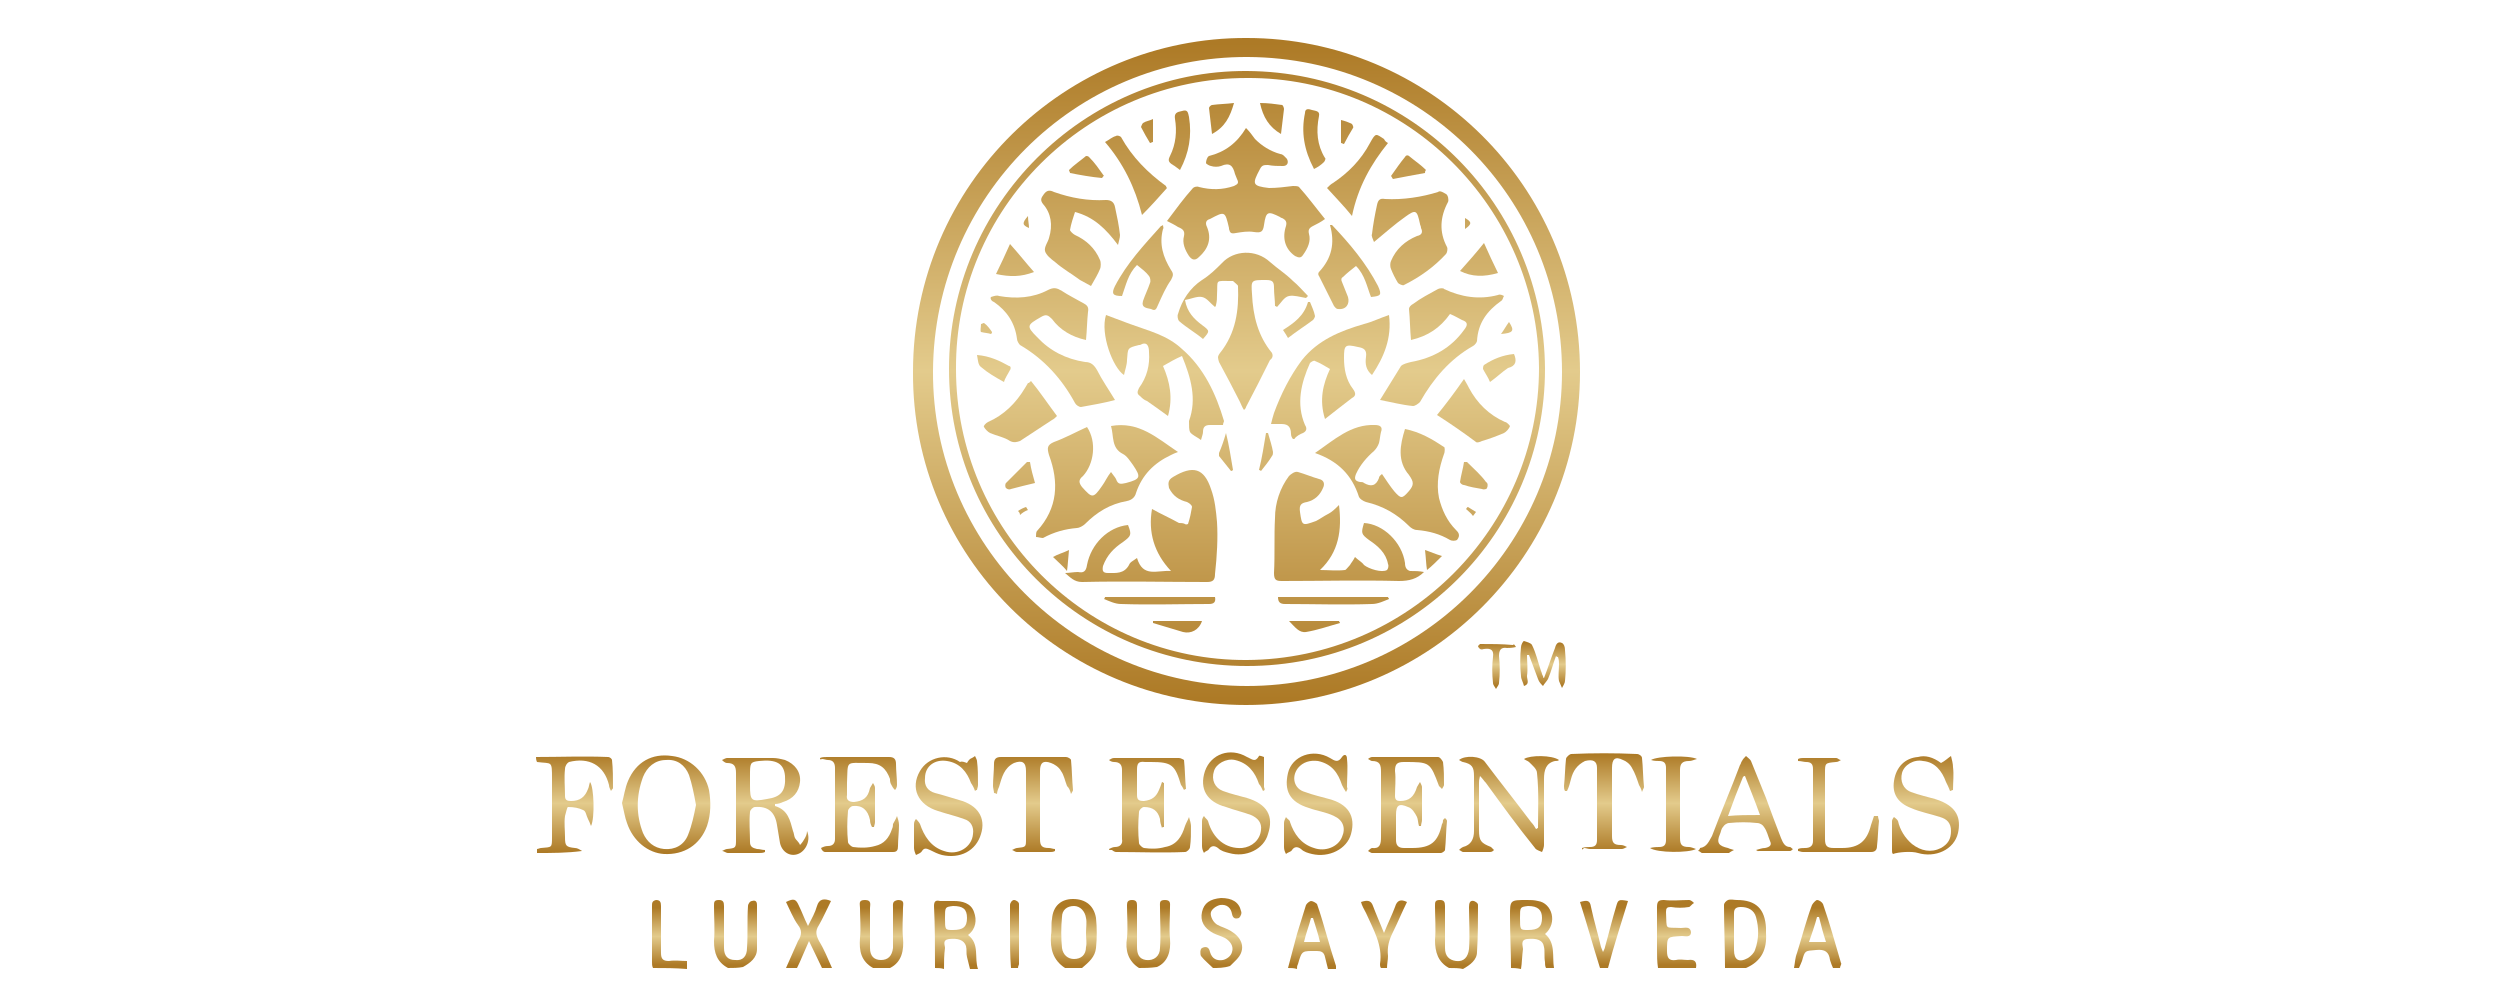 <svg xmlns="http://www.w3.org/2000/svg" xmlns:xlink="http://www.w3.org/1999/xlink" id="Layer_1" x="0px" y="0px" viewBox="0 0 250 100" style="enable-background:new 0 0 250 100;" xml:space="preserve"><style type="text/css">	.st0{fill:url(#SVGID_1_);}	.st1{fill:url(#SVGID_00000149366765130289641000000002849870448657471919_);}	.st2{fill:url(#SVGID_00000057125671591006042380000003271232002129554600_);}	.st3{fill:url(#SVGID_00000000216620907401832030000011496857769888224641_);}	.st4{fill:url(#SVGID_00000183928058680792468370000017561265253063198365_);}	.st5{fill:url(#SVGID_00000183225019638816869540000002132088043569034163_);}	.st6{fill:url(#SVGID_00000036217330769632874480000002081361125051007887_);}	.st7{fill:url(#SVGID_00000075844557426087328940000016845245623249831554_);}	.st8{fill:url(#SVGID_00000085226300196614151960000012264674877430199463_);}	.st9{fill:url(#SVGID_00000032608478295920056400000006619273527209412511_);}	.st10{fill:url(#SVGID_00000016060291541688487000000002613035871452382861_);}	.st11{fill:url(#SVGID_00000080197253023732122610000011500804774265572011_);}	.st12{fill:url(#SVGID_00000128485513471396065260000011187673260747022263_);}	.st13{fill:url(#SVGID_00000114783482591206260070000009922728927651442054_);}	.st14{fill:url(#SVGID_00000133498839119980815960000008689069607103751048_);}	.st15{fill:url(#SVGID_00000020358842150573800490000016717404226824031362_);}	.st16{fill:url(#SVGID_00000116197043791699467410000003017450086745080227_);}	.st17{fill:url(#SVGID_00000008129189681607344790000003639244404878156447_);}	.st18{fill:url(#SVGID_00000141417472428267646590000013029536093870103229_);}	.st19{fill:url(#SVGID_00000109002613340104230960000007026451255550163344_);}	.st20{fill:url(#SVGID_00000092430194950881969190000017516992813110906258_);}	.st21{fill:url(#SVGID_00000122707994256675985190000018245774258006531771_);}	.st22{fill:url(#SVGID_00000008835432021690863850000012367917255327818661_);}	.st23{fill:url(#SVGID_00000049910438773507404010000004033162420297877943_);}	.st24{fill:url(#SVGID_00000096061022670182346990000001063215688753569701_);}	.st25{fill:url(#SVGID_00000062898749810001399980000002138574146949018537_);}	.st26{fill:url(#SVGID_00000161620594859515892920000000024791565871026584_);}	.st27{fill:url(#SVGID_00000092456839339490070630000017868096731218595747_);}	.st28{fill:url(#SVGID_00000167385261037060909770000013659660708383514282_);}	.st29{fill:url(#SVGID_00000079449008771381359740000009656022820005106351_);}	.st30{fill:url(#SVGID_00000049212451239687295840000012206481240616601742_);}	.st31{fill:url(#SVGID_00000029735383952886062780000000572505605182093498_);}	.st32{fill:url(#SVGID_00000117660286577888325740000000910670922072742845_);}	.st33{fill:url(#SVGID_00000102541351457381098910000005594678528896527285_);}	.st34{fill:url(#SVGID_00000157989898800835318520000018042630290155634843_);}	.st35{fill:url(#SVGID_00000079448998627106181810000000900706192542764929_);}	.st36{fill:url(#SVGID_00000056399439471388948170000010100343097263469463_);}	.st37{fill:url(#SVGID_00000160176848241121532190000015962222893963189134_);}	.st38{fill:url(#SVGID_00000103984915732163438690000017931401856528893077_);}	.st39{fill:url(#SVGID_00000169557579520178952850000006727548785823649970_);}	.st40{fill:url(#SVGID_00000083778815249747737950000003199866148198559879_);}	.st41{fill:url(#SVGID_00000047057998186219232920000000689096477902303930_);}	.st42{fill:url(#SVGID_00000016043032270121346010000004681567561729342612_);}	.st43{fill:url(#SVGID_00000155849443663564938720000000732032303294057911_);}	.st44{fill:url(#SVGID_00000100382653571266389780000001815279729170372766_);}	.st45{fill:url(#SVGID_00000129921315053831552000000011088502579750316189_);}	.st46{fill:url(#SVGID_00000156565231603831330980000007099776849097995393_);}	.st47{fill:url(#SVGID_00000132046779607026872320000010246995124853390988_);}	.st48{fill:url(#SVGID_00000088827966613788004230000008437354509329698691_);}	.st49{fill:url(#SVGID_00000166654586544383942100000009722467922870906036_);}	.st50{fill:url(#SVGID_00000173155269437381871720000000407196644736452763_);}	.st51{fill:url(#SVGID_00000016796517047141132060000007169561937723103620_);}	.st52{fill:url(#SVGID_00000181775025666831873110000017469690551043231638_);}	.st53{fill:url(#SVGID_00000041264918542420886480000001850906073026272900_);}	.st54{fill:url(#SVGID_00000048475550970610229140000005429645231027551110_);}	.st55{fill:url(#SVGID_00000129173354475689811380000008206468914013990540_);}	.st56{fill:url(#SVGID_00000084508539395739581880000015070556077807800492_);}	.st57{fill:url(#SVGID_00000089533404335667467160000011071141168767985059_);}	.st58{fill:url(#SVGID_00000065778949339823586110000008065294731774447026_);}	.st59{fill:url(#SVGID_00000056422490739194877520000001338146798574486207_);}	.st60{fill:url(#SVGID_00000111183148332575881920000018049691300695759761_);}	.st61{fill:url(#SVGID_00000117648469796686813440000006355662650820839350_);}	.st62{fill:url(#SVGID_00000083054301477163375980000009730004028972580024_);}	.st63{fill:url(#SVGID_00000008116406591464563000000006068555179300881342_);}	.st64{fill:url(#SVGID_00000150080121990573075640000003694694618277425804_);}	.st65{fill:url(#SVGID_00000086668859290903215170000008220813435087828608_);}	.st66{fill:url(#SVGID_00000085970014179531414350000013662595928029091202_);}	.st67{fill:url(#SVGID_00000181078352965931526120000017689153982303792784_);}	.st68{fill:url(#SVGID_00000114757815571167856630000002384114870451067010_);}	.st69{fill:url(#SVGID_00000146486931918496928290000016752767634536168337_);}	.st70{fill:url(#SVGID_00000112629141611232069580000009485661738388990378_);}	.st71{fill:url(#SVGID_00000167389319042864084930000005093772504294284725_);}	.st72{fill:url(#SVGID_00000142869431876303789700000002571654256064286099_);}	.st73{fill:url(#SVGID_00000174584913860729931890000017481561701376348078_);}	.st74{fill:url(#SVGID_00000176722487370096654060000002518936598347407019_);}	.st75{fill:url(#SVGID_00000124145073551124463190000018376118294818822278_);}	.st76{fill:url(#SVGID_00000102544538684678594750000006983029427196915637_);}	.st77{fill:url(#SVGID_00000134971517604078992550000015837452709720233379_);}	.st78{fill:url(#SVGID_00000024000562787044606370000001833692814679223688_);}	.st79{fill:url(#SVGID_00000150090472893986799150000012013149859977193122_);}	.st80{fill:url(#SVGID_00000096058770671722600440000013247371185506486430_);}	.st81{fill:url(#SVGID_00000141432351926835858450000016071906516033121154_);}	.st82{fill:url(#SVGID_00000019659820679813166770000013114566664914857620_);}	.st83{fill:url(#SVGID_00000031200844035593200220000004402387248288522903_);}	.st84{fill:url(#SVGID_00000173842524238047660830000010109327992855500162_);}	.st85{fill:url(#SVGID_00000096751432588491819920000001520329160735727805_);}	.st86{fill:url(#SVGID_00000165231690457480988110000003846728466157324165_);}	.st87{fill:url(#SVGID_00000083059424309807772290000015756979515377633415_);}</style><g>	<g id="ubLSyf_00000135650251756813451030000007348428590734439847_">		<g>							<linearGradient id="SVGID_1_" gradientUnits="userSpaceOnUse" x1="57.461" y1="26.565" x2="57.461" y2="16.778" gradientTransform="matrix(1 0 0 -1 0 102)">				<stop offset="0" style="stop-color:#AD7A26"></stop>				<stop offset="0.5" style="stop-color:#E3CB8C"></stop>				<stop offset="1" style="stop-color:#AD7A26"></stop>			</linearGradient>			<path class="st0" d="M53.6,75.7c2.4,0,4.8-0.1,7.2,0c0.2,0,0.4,0.2,0.4,0.3c0.1,0.9,0.1,1.8,0.1,2.8c0,0.1-0.1,0.1-0.2,0.3    c-0.1-0.2-0.2-0.4-0.2-0.6c-0.5-2-2-2.8-4-2.3c-0.2,0.1-0.4,0.4-0.4,0.7c-0.1,0.9,0,1.8,0,2.7c0,0.4,0.2,0.5,0.6,0.5    c0.9,0,1.4-0.4,1.7-1.2c0.1-0.2,0.1-0.4,0.2-0.7c0.4,0.5,0.5,3.6,0.1,4.4c-0.1-0.3-0.2-0.5-0.3-0.7c-0.2-0.4-0.2-0.8-0.5-0.9    c-0.4-0.2-0.9-0.3-1.5-0.3c-0.1,0-0.2,0.6-0.3,0.9c-0.1,0.7,0,1.4,0,2.1c0,0.9,0.1,1,1,1.1c0.2,0,0.4,0.1,0.7,0.3    c-1.5,0.2-3,0.2-4.5,0.2c0-0.1,0-0.3,0-0.4c0.1,0,0.3-0.1,0.4-0.1c1.1-0.1,1.1,0,1.1-1.1c0-2,0-3.9,0-5.8s0-1.5-1.5-1.7    C53.6,76,53.6,75.8,53.6,75.7z"></path>							<linearGradient id="SVGID_00000144299671999389567640000008194516842710764207_" gradientUnits="userSpaceOnUse" x1="76.569" y1="26.565" x2="76.569" y2="16.778" gradientTransform="matrix(1 0 0 -1 0 102)">				<stop offset="0" style="stop-color:#AD7A26"></stop>				<stop offset="0.5" style="stop-color:#E3CB8C"></stop>				<stop offset="1" style="stop-color:#AD7A26"></stop>			</linearGradient>			<path style="fill:url(#SVGID_00000144299671999389567640000008194516842710764207_);" d="M77.5,80.6c1.3,0.4,1.5,1.4,1.8,2.5    c0.1,0.2,0.1,0.5,0.2,0.7c0.1,0.2,0.4,0.4,0.5,0.7c0.2-0.2,0.4-0.5,0.5-0.7c0.1-0.2,0.2-0.4,0.2-0.7c0.4,0.9-0.1,2-0.9,2.3    c-0.8,0.3-1.6-0.2-1.8-1.1c-0.1-0.6-0.2-1.2-0.3-1.8c-0.2-1.3-0.9-1.9-2.2-1.8c-0.2,0-0.5,0.3-0.5,0.5c-0.1,1,0,2,0,3    c0,0.5,0.3,0.6,0.7,0.7c0.3,0,0.5,0.1,0.8,0.1c0,0.1,0,0.2,0,0.2c-0.2,0.1-0.4,0.1-0.6,0.1c-1.1,0-2.1,0-3.1,0    c-0.2,0-0.4-0.2-0.6-0.2c0.2-0.1,0.4-0.2,0.5-0.2c0.9-0.1,0.9-0.1,0.9-1c0-2.2,0-4.4,0-6.6c0-0.7-0.2-1-0.9-1    c-0.2,0-0.4-0.2-0.5-0.3c0.2-0.1,0.4-0.2,0.5-0.2c1.5,0,3,0,4.6,0c0.4,0,0.8,0.1,1.2,0.2c1,0.4,1.6,1.2,1.5,2.2    c-0.1,1-0.7,1.7-1.7,2c-0.2,0.1-0.5,0.2-0.8,0.2C77.5,80.5,77.5,80.5,77.5,80.6z M75,78.1c0,0.1,0,0.3,0,0.4    c0,1.6,0.1,1.7,1.7,1.4c1.4-0.2,1.9-0.8,1.8-2.3c-0.1-1.2-0.8-1.7-2.6-1.5C75,76.2,75,76.3,75,77.6C75,77.9,75,78,75,78.1z"></path>							<linearGradient id="SVGID_00000116915985479577914720000004097697262942040505_" gradientUnits="userSpaceOnUse" x1="114.803" y1="26.565" x2="114.803" y2="16.778" gradientTransform="matrix(1 0 0 -1 0 102)">				<stop offset="0" style="stop-color:#AD7A26"></stop>				<stop offset="0.5" style="stop-color:#E3CB8C"></stop>				<stop offset="1" style="stop-color:#AD7A26"></stop>			</linearGradient>			<path style="fill:url(#SVGID_00000116915985479577914720000004097697262942040505_);" d="M110.9,84.9c0.2-0.1,0.4-0.2,0.6-0.2    c0.5,0,0.8-0.3,0.7-0.8c0-2.3,0-4.6,0-6.9c0-0.5-0.2-0.8-0.8-0.8c-0.2,0-0.4-0.1-0.5-0.2c0.2-0.1,0.3-0.2,0.5-0.2    c2.1,0,4.3,0,6.5,0c0.2,0,0.5,0.2,0.5,0.2c0.1,0.9,0.1,2,0.2,2.9c-0.1,0-0.2,0.1-0.2,0.1c-0.1-0.2-0.2-0.4-0.3-0.5    c-0.6-2-0.9-2.3-3-2.3c-0.2,0-0.4,0-0.6,0c-0.7-0.1-0.8,0.2-0.8,0.8c0,0.8,0,1.7,0,2.5c0,0.5,0.2,0.6,0.7,0.6    c0.8-0.1,1.2-0.4,1.5-1.1c0.1-0.2,0.2-0.5,0.3-0.8c0.1,0,0.1,0.1,0.2,0.1c0,1.5,0,2.9,0,4.4c-0.1,0-0.2,0-0.2,0.1    c-0.1-0.3-0.2-0.6-0.2-0.9c-0.2-0.8-0.7-1.2-1.6-1.2c-0.2,0-0.5,0.3-0.5,0.5c-0.1,1.1-0.1,2.1,0,3.1c0,0.2,0.4,0.5,0.5,0.5    c0.7,0.1,1.4,0.1,2.1-0.1c1.2-0.2,1.7-1.1,2-2.1c0.1-0.3,0.3-0.6,0.4-0.9c0.1,0.3,0.2,0.7,0.2,0.9c0,0.7,0,1.4-0.1,2.1    c0,0.2-0.3,0.5-0.5,0.5c-2.3,0.1-4.6,0-6.9,0c-0.1,0-0.3-0.1-0.4-0.2C110.9,85,110.9,85,110.9,84.9z"></path>							<linearGradient id="SVGID_00000022549086941252842670000001104188062787441079_" gradientUnits="userSpaceOnUse" x1="140.776" y1="26.565" x2="140.776" y2="16.778" gradientTransform="matrix(1 0 0 -1 0 102)">				<stop offset="0" style="stop-color:#AD7A26"></stop>				<stop offset="0.5" style="stop-color:#E3CB8C"></stop>				<stop offset="1" style="stop-color:#AD7A26"></stop>			</linearGradient>			<path style="fill:url(#SVGID_00000022549086941252842670000001104188062787441079_);" d="M141.9,82.6c-0.1-0.3-0.1-0.7-0.2-0.9    c-0.2-0.4-0.5-0.9-0.9-1c-0.9-0.4-1.2-0.2-1.2,0.8c0,0.8,0,1.7,0,2.5c0,0.5,0.2,0.8,0.8,0.8c0.3,0,0.6,0,0.8,0    c1.9,0,2.6-0.6,3-2.4c0.1-0.1,0.1-0.3,0.1-0.4c0.1-0.1,0.2-0.2,0.2-0.2c0.1,0.1,0.2,0.2,0.2,0.3c-0.1,0.9-0.1,2-0.2,2.9    c0,0.1-0.3,0.3-0.4,0.3c-2.3,0-4.6,0-6.9,0c-0.1,0-0.2-0.1-0.4-0.2c0.1-0.1,0.3-0.3,0.4-0.3c0.8,0.1,0.9-0.4,0.9-1.1    c0-2.1,0-4.3,0-6.5c0-0.7-0.1-1.1-0.9-1.1c-0.1,0-0.2-0.1-0.4-0.2c0.1-0.1,0.3-0.2,0.4-0.2c2.2,0,4.4,0,6.6,0    c0.2,0,0.4,0.3,0.5,0.5c0.1,0.8,0.1,1.5,0.1,2.3c0,0.1-0.1,0.2-0.2,0.4c-0.1-0.1-0.2-0.2-0.3-0.3c-0.9-2.4-0.9-2.4-3.5-2.4    c-0.7,0-0.9,0.2-0.9,0.9c0.1,0.8,0,1.7,0,2.5c0,0.4,0.2,0.5,0.5,0.5c0.9,0,1.4-0.4,1.7-1.4c0.1-0.2,0.2-0.3,0.3-0.5    c0.1,0.2,0.2,0.4,0.2,0.5c0,1.1,0,2.2,0,3.3c0,0.2-0.1,0.4-0.1,0.6C142,82.6,141.9,82.6,141.9,82.6z"></path>							<linearGradient id="SVGID_00000125565746210738093700000014713689628545303207_" gradientUnits="userSpaceOnUse" x1="150.887" y1="26.565" x2="150.887" y2="16.778" gradientTransform="matrix(1 0 0 -1 0 102)">				<stop offset="0" style="stop-color:#AD7A26"></stop>				<stop offset="0.5" style="stop-color:#E3CB8C"></stop>				<stop offset="1" style="stop-color:#AD7A26"></stop>			</linearGradient>			<path style="fill:url(#SVGID_00000125565746210738093700000014713689628545303207_);" d="M153.8,82.8c0-1.8,0.1-3.6-0.1-5.5    c0-0.4-0.5-0.8-0.8-1.1c-0.1-0.1-0.4-0.2-0.5-0.3c0.6-0.4,2.8-0.4,3.5,0.1c-0.1,0.1-0.2,0.1-0.4,0.1c-0.9,0.2-1.1,0.9-1.1,1.8    c0,2.2,0,4.4,0,6.6c0,0.2-0.1,0.5-0.2,0.7c-0.2-0.1-0.6-0.2-0.7-0.4c-1.7-2.1-3.3-4.3-4.9-6.5c-0.2-0.2-0.3-0.4-0.6-0.7    c-0.1,0.4-0.1,0.5-0.1,0.7c0,1.5,0,3.1,0,4.7c0,1.1,0.2,1.3,1.2,1.7c0.1,0.1,0.2,0.2,0.3,0.3c-0.1,0.1-0.2,0.2-0.4,0.2    c-0.9,0-1.8,0-2.7,0c-0.1,0-0.3-0.2-0.4-0.2c0.1-0.1,0.2-0.2,0.4-0.3c0.8-0.2,1.1-0.8,1.1-1.6c0-1.8,0-3.7,0-5.5    c0-0.9-0.2-1.2-1.1-1.4c-0.1,0-0.2-0.1-0.4-0.2c0.6-0.5,2.2-0.4,2.6,0.2c1.5,2,3.1,4,4.6,6c0.2,0.2,0.4,0.5,0.5,0.7    C153.7,82.9,153.7,82.8,153.8,82.8z"></path>							<linearGradient id="SVGID_00000048461576690548410920000009509794091857224888_" gradientUnits="userSpaceOnUse" x1="66.641" y1="26.565" x2="66.641" y2="16.778" gradientTransform="matrix(1 0 0 -1 0 102)">				<stop offset="0" style="stop-color:#AD7A26"></stop>				<stop offset="0.5" style="stop-color:#E3CB8C"></stop>				<stop offset="1" style="stop-color:#AD7A26"></stop>			</linearGradient>			<path style="fill:url(#SVGID_00000048461576690548410920000009509794091857224888_);" d="M62.2,80.3c0.2-0.7,0.3-1.5,0.6-2.2    c0.8-1.9,2.4-2.8,4.4-2.5c1.8,0.2,3.3,1.6,3.7,3.4c0.2,1.2,0.2,2.4-0.2,3.6c-0.7,1.9-2.3,2.9-4.3,2.8c-1.6-0.1-3.1-1.3-3.7-3.1    C62.5,81.8,62.4,81.1,62.2,80.3z M69.6,80.5c-0.2-1.1-0.4-2.1-0.7-3c-0.4-1-1.2-1.6-2.3-1.5c-1.1,0-1.9,0.7-2.3,1.7    c-0.7,1.9-0.7,3.8,0,5.6c0.4,0.9,1.1,1.5,2.1,1.6c1.1,0.1,2-0.4,2.4-1.4C69.2,82.5,69.4,81.5,69.6,80.5z"></path>							<linearGradient id="SVGID_00000140013419903050106970000004422133385595065223_" gradientUnits="userSpaceOnUse" x1="85.984" y1="26.565" x2="85.984" y2="16.778" gradientTransform="matrix(1 0 0 -1 0 102)">				<stop offset="0" style="stop-color:#AD7A26"></stop>				<stop offset="0.5" style="stop-color:#E3CB8C"></stop>				<stop offset="1" style="stop-color:#AD7A26"></stop>			</linearGradient>			<path style="fill:url(#SVGID_00000140013419903050106970000004422133385595065223_);" d="M82,75.8c0.2-0.1,0.5-0.1,0.7-0.1    c2.1,0,4.2,0,6.2,0c0.5,0,0.7,0.2,0.7,0.7c0,0.7,0.1,1.4,0.1,2.1c0,0.2-0.1,0.4-0.2,0.5c-0.1-0.1-0.2-0.2-0.3-0.4    C89,78.3,89,78.1,89,77.9c-0.4-1.1-1-1.6-2.2-1.6c-2.3,0-2-0.3-2.1,2c0,0.4,0,0.8,0,1.2c-0.1,0.5,0.2,0.7,0.7,0.7    c0.9-0.1,1.4-0.4,1.6-1.4c0.1-0.2,0.2-0.3,0.3-0.5c0.1,0.2,0.2,0.3,0.2,0.5c0,1.1,0,2.3,0,3.4c0,0.2-0.1,0.4-0.1,0.5    c-0.1,0-0.1,0-0.2,0c-0.1-0.2-0.2-0.4-0.2-0.7c-0.2-1-0.8-1.5-1.7-1.4c-0.2,0-0.5,0.3-0.5,0.5c-0.1,1.1-0.1,2.1,0,3.1    c0,0.2,0.4,0.5,0.5,0.5c0.7,0.1,1.5,0.1,2.2-0.1c0.9-0.2,1.4-0.8,1.7-1.7c0.1-0.2,0.1-0.4,0.1-0.5c0.1-0.2,0.3-0.5,0.4-0.8    c0.1,0.3,0.2,0.6,0.2,0.9c0,0.7-0.1,1.4-0.1,2.1c0,0.4-0.1,0.6-0.5,0.6c-2.3,0-4.6,0-6.8,0c-0.1,0-0.3-0.1-0.4-0.4    c0.2-0.1,0.4-0.2,0.7-0.2c0.5,0,0.7-0.3,0.7-0.7c0-2.4,0-4.7,0-7.1c0-0.5-0.2-0.8-0.7-0.8c-0.2,0-0.4-0.1-0.6-0.1    C82,76,82,75.9,82,75.8z"></path>							<linearGradient id="SVGID_00000044137415207609056300000003055299055495709835_" gradientUnits="userSpaceOnUse" x1="192.459" y1="26.565" x2="192.459" y2="16.778" gradientTransform="matrix(1 0 0 -1 0 102)">				<stop offset="0" style="stop-color:#AD7A26"></stop>				<stop offset="0.5" style="stop-color:#E3CB8C"></stop>				<stop offset="1" style="stop-color:#AD7A26"></stop>			</linearGradient>			<path style="fill:url(#SVGID_00000044137415207609056300000003055299055495709835_);" d="M194.1,76.3c0.4-0.2,0.7-0.5,1-0.7    c0.1,0.4,0.2,0.8,0.2,1.1c0.1,0.8,0,1.5,0,2.3c-0.1,0-0.2,0.1-0.3,0.1c-0.1-0.3-0.3-0.7-0.4-0.9c-0.4-1.1-1.1-2-2.3-2.1    c-0.9-0.2-1.9,0.4-2.1,1.2c-0.2,0.8,0.1,1.6,0.9,1.9c0.8,0.3,1.7,0.5,2.4,0.7c2.3,0.7,2.6,2,2.3,3.4c-0.4,1.7-2.3,2.5-4,2    c-0.6-0.2-2-0.1-2.5,0.1c-0.1-0.1-0.1-0.2-0.1-0.4c0-0.9,0-2,0-2.9c0-0.1,0.1-0.3,0.2-0.4c0.1,0.1,0.3,0.2,0.4,0.4    c0.2,0.9,0.7,1.7,1.4,2.3c0.9,0.7,1.9,0.9,2.9,0.4c0.7-0.4,1-0.9,1-1.7s-0.4-1.2-1.1-1.4c-0.9-0.3-2-0.5-2.9-0.9    c-1.3-0.5-1.9-1.4-1.7-2.7c0.2-1.4,1.1-2.3,2.4-2.4C192.5,75.5,193.3,75.7,194.1,76.3z"></path>							<linearGradient id="SVGID_00000119822519972946261880000007812122333666331576_" gradientUnits="userSpaceOnUse" x1="94.888" y1="26.565" x2="94.888" y2="16.778" gradientTransform="matrix(1 0 0 -1 0 102)">				<stop offset="0" style="stop-color:#AD7A26"></stop>				<stop offset="0.5" style="stop-color:#E3CB8C"></stop>				<stop offset="1" style="stop-color:#AD7A26"></stop>			</linearGradient>			<path style="fill:url(#SVGID_00000119822519972946261880000007812122333666331576_);" d="M96.7,76.3c0.1-0.2,0.2-0.3,0.3-0.4    c0.2-0.1,0.4-0.2,0.5-0.3c0.1,0.2,0.2,0.4,0.2,0.5c0.1,0.8,0.1,1.5,0.1,2.4c0,0.2-0.1,0.4-0.1,0.5c-0.1,0-0.1,0-0.2,0.1    c-0.1-0.3-0.2-0.5-0.4-0.8c-0.4-1.1-1.1-2-2.4-2.2c-1.2-0.2-2.2,0.5-2.2,1.7c-0.1,0.8,0.3,1.3,1,1.5c0.8,0.2,1.7,0.5,2.4,0.7    c1.9,0.5,2.7,1.8,2.2,3.4c-0.5,1.7-2.1,2.5-3.9,2.1c-0.4-0.1-0.8-0.3-1.2-0.5c-0.4-0.2-0.6-0.2-0.8,0.1c-0.1,0.2-0.4,0.3-0.6,0.4    c-0.1-0.2-0.2-0.5-0.2-0.7c0-0.8,0-1.6,0-2.4c0-0.2,0.1-0.4,0.2-0.5c0.1,0.1,0.3,0.3,0.4,0.5c0.4,1.2,1.1,2.3,2.4,2.7    c1.4,0.5,2.8-0.4,2.9-1.7c0.1-0.7-0.2-1.3-0.9-1.5c-0.8-0.3-1.7-0.5-2.6-0.8c-2-0.6-2.8-2.3-1.8-4c0.8-1.4,2.7-1.8,4-0.9    C96.2,76.1,96.4,76.2,96.7,76.3z"></path>							<linearGradient id="SVGID_00000087397345132050836740000015421048161702673327_" gradientUnits="userSpaceOnUse" x1="123.695" y1="26.565" x2="123.695" y2="16.778" gradientTransform="matrix(1 0 0 -1 0 102)">				<stop offset="0" style="stop-color:#AD7A26"></stop>				<stop offset="0.5" style="stop-color:#E3CB8C"></stop>				<stop offset="1" style="stop-color:#AD7A26"></stop>			</linearGradient>			<path style="fill:url(#SVGID_00000087397345132050836740000015421048161702673327_);" d="M126.3,79.1c-0.1-0.2-0.2-0.5-0.4-0.7    c-0.4-1.2-1.1-2.1-2.4-2.4c-0.9-0.2-1.9,0.4-2.1,1.1c-0.3,0.9,0.1,1.7,0.9,2c0.8,0.3,1.7,0.5,2.4,0.7c2,0.6,2.7,1.8,2.1,3.6    c-0.4,1.5-2.2,2.4-3.9,1.9c-0.4-0.1-0.8-0.2-1.1-0.5c-0.4-0.3-0.7-0.2-0.9,0.1c-0.1,0.2-0.4,0.2-0.5,0.4    c-0.1-0.2-0.2-0.4-0.2-0.7c0-0.8,0-1.7,0-2.5c0-0.2,0.1-0.4,0.2-0.5c0.1,0.2,0.3,0.3,0.4,0.5c0.5,1.8,1.8,2.8,3.4,2.7    c1-0.1,1.8-0.8,1.9-1.8c0.1-0.7-0.3-1.2-1-1.5c-0.8-0.3-1.7-0.5-2.5-0.8c-1.9-0.5-2.7-1.8-2.1-3.6c0.6-1.7,2.5-2.4,4.2-1.4    c0.5,0.2,0.8,0.6,1.2-0.1c0-0.1,0.5,0.1,0.5,0.1c0,1,0,2,0,3C126.5,79,126.5,79,126.3,79.1z"></path>							<linearGradient id="SVGID_00000162352278538315682210000015174492392783535295_" gradientUnits="userSpaceOnUse" x1="131.95" y1="26.555" x2="131.95" y2="16.769" gradientTransform="matrix(1 0 0 -1 0 102)">				<stop offset="0" style="stop-color:#AD7A26"></stop>				<stop offset="0.5" style="stop-color:#E3CB8C"></stop>				<stop offset="1" style="stop-color:#AD7A26"></stop>			</linearGradient>			<path style="fill:url(#SVGID_00000162352278538315682210000015174492392783535295_);" d="M134.6,79.2c-0.2-0.3-0.3-0.5-0.4-0.7    c-0.4-1.2-1-2.1-2.4-2.4c-0.8-0.1-1.5,0.1-2,0.7c-0.7,0.9-0.4,2.1,0.7,2.4c0.8,0.3,1.7,0.5,2.4,0.7c1.9,0.5,2.7,1.7,2.2,3.5    c-0.4,1.5-2.2,2.4-3.9,2c-0.4-0.1-0.8-0.2-1.1-0.5c-0.4-0.3-0.7-0.2-0.9,0.1c-0.1,0.2-0.4,0.2-0.6,0.4c-0.1-0.2-0.2-0.4-0.2-0.7    c0-0.8,0-1.6,0-2.4c0-0.2,0.1-0.4,0.2-0.6c0.1,0.2,0.4,0.3,0.4,0.5c0.4,1.2,1.1,2.2,2.4,2.6c1.1,0.4,2.4-0.1,2.8-1.1    c0.4-0.9,0.1-1.7-0.8-2.1c-0.8-0.4-1.7-0.5-2.5-0.8c-2-0.6-2.5-1.8-2.1-3.5s2.5-2.5,4.2-1.5c0.5,0.3,0.8,0.5,1.2-0.1    c0.2-0.3,0.5-0.3,0.5,0.2c0.1,0.9,0,1.9,0,2.8C134.8,78.9,134.7,79,134.6,79.2z"></path>							<linearGradient id="SVGID_00000154410336012324402740000007042916770119711622_" gradientUnits="userSpaceOnUse" x1="160.345" y1="26.565" x2="160.345" y2="16.778" gradientTransform="matrix(1 0 0 -1 0 102)">				<stop offset="0" style="stop-color:#AD7A26"></stop>				<stop offset="0.5" style="stop-color:#E3CB8C"></stop>				<stop offset="1" style="stop-color:#AD7A26"></stop>			</linearGradient>			<path style="fill:url(#SVGID_00000154410336012324402740000007042916770119711622_);" d="M158.2,84.8c0.3-0.1,0.5-0.1,0.8-0.1    c0.5,0,0.7-0.2,0.7-0.7c0-2.4,0-4.8,0-7.2c0-0.7-0.4-0.9-1.2-0.7c-0.8,0.4-1.2,1-1.4,1.8c-0.1,0.4-0.2,0.8-0.4,1.2    c-0.1,0-0.2,0-0.2,0c-0.1-0.2-0.1-0.3-0.1-0.5c0.1-0.9,0.1-1.8,0.2-2.7c0-0.2,0.4-0.5,0.5-0.5c2.2-0.1,4.4-0.1,6.6,0    c0.2,0,0.5,0.2,0.5,0.4c0.1,0.9,0.1,2,0.2,2.9c0,0.1-0.1,0.2-0.2,0.5c-0.1-0.4-0.2-0.5-0.3-0.7c-0.2-0.6-0.4-1.2-0.7-1.7    c-0.2-0.4-0.6-0.7-0.9-0.8c-0.8-0.4-1.1-0.1-1.1,0.8c0,2.3,0,4.6,0,6.8c0,0.7,0.2,0.9,0.9,0.9c0.2,0,0.4,0.1,0.6,0.2    c-0.2,0.1-0.4,0.2-0.5,0.2c-1.1,0-2.1,0-3.2,0c-0.2,0-0.4-0.1-0.6-0.1C158.2,85,158.2,85,158.2,84.8z"></path>							<linearGradient id="SVGID_00000106122959617358588230000005830897935305770639_" gradientUnits="userSpaceOnUse" x1="174.696" y1="26.565" x2="174.696" y2="16.778" gradientTransform="matrix(1 0 0 -1 0 102)">				<stop offset="0" style="stop-color:#AD7A26"></stop>				<stop offset="0.5" style="stop-color:#E3CB8C"></stop>				<stop offset="1" style="stop-color:#AD7A26"></stop>			</linearGradient>			<path style="fill:url(#SVGID_00000106122959617358588230000005830897935305770639_);" d="M175.6,85c0.4-0.1,0.6-0.2,0.9-0.2    c0.5-0.1,0.7-0.3,0.5-0.7c-0.2-0.5-0.3-1-0.6-1.4c-0.1-0.2-0.4-0.4-0.7-0.4c-0.9-0.1-1.8-0.1-2.8,0c-0.2,0-0.5,0.2-0.6,0.4    c-0.2,0.2-0.2,0.5-0.3,0.7c-0.4,0.9-0.1,1.2,0.8,1.4c0.2,0.1,0.3,0.1,0.6,0.2c-0.2,0.1-0.4,0.2-0.5,0.3c-0.9,0-1.8,0-2.7,0    c-0.1,0-0.2-0.2-0.4-0.2c0.1-0.1,0.2-0.2,0.2-0.3c0.7-0.1,0.9-0.7,1.2-1.2c0.9-2.4,1.9-4.7,2.8-7.1c0.1-0.1,0.1-0.3,0.2-0.4    c0.1-0.2,0.2-0.3,0.4-0.5c0.2,0.2,0.4,0.3,0.5,0.5c0.5,1.2,1,2.5,1.5,3.7c0.5,1.4,1,2.7,1.5,4c0.2,0.5,0.4,0.9,0.9,0.9    c0.1,0,0.2,0.2,0.3,0.2c-0.1,0.1-0.2,0.2-0.3,0.2c-1.1,0-2.1,0-3.2,0C175.9,85.2,175.8,85.1,175.6,85z M176,81.5    c-0.5-1.4-1-2.6-1.5-3.9c-0.1,0-0.1,0-0.2,0.1c-0.5,1.2-1,2.5-1.5,3.9C173.8,81.5,174.8,81.5,176,81.5z"></path>							<linearGradient id="SVGID_00000132081694031108663690000008068456173045726121_" gradientUnits="userSpaceOnUse" x1="103.27" y1="26.565" x2="103.27" y2="16.778" gradientTransform="matrix(1 0 0 -1 0 102)">				<stop offset="0" style="stop-color:#AD7A26"></stop>				<stop offset="0.5" style="stop-color:#E3CB8C"></stop>				<stop offset="1" style="stop-color:#AD7A26"></stop>			</linearGradient>			<path style="fill:url(#SVGID_00000132081694031108663690000008068456173045726121_);" d="M99.4,79.3c0-0.2-0.1-0.5-0.1-0.7    c0-0.7,0.1-1.5,0.1-2.2c0-0.5,0.2-0.7,0.7-0.7c2.2,0,4.3,0,6.5,0c0.2,0,0.5,0.2,0.5,0.3c0.1,1,0.1,2,0.2,3c0,0.1-0.1,0.2-0.2,0.4    c-0.1-0.4-0.2-0.6-0.4-0.8c-0.2-0.5-0.3-1.1-0.6-1.5c-0.2-0.4-0.7-0.7-1-0.8c-0.8-0.3-1.1,0-1.1,0.8c0,2.3,0,4.6,0,6.8    c0,0.7,0.2,0.9,0.9,0.9c0.2,0,0.4,0.1,0.6,0.1c0,0.1,0,0.1,0,0.2c-0.2,0.1-0.3,0.1-0.5,0.1c-1.1,0-2.3,0-3.3,0    c-0.2,0-0.4-0.2-0.5-0.2c0.2-0.1,0.4-0.2,0.5-0.2c0.9-0.1,0.9-0.1,0.9-0.9c0-2.3,0-4.5,0-6.8c0-0.9-0.4-1.1-1.2-0.8    c-1,0.5-1.2,1.4-1.5,2.4c-0.1,0.2-0.2,0.5-0.2,0.7C99.5,79.3,99.4,79.3,99.4,79.3z"></path>							<linearGradient id="SVGID_00000084506688488553893020000017436426555198876290_" gradientUnits="userSpaceOnUse" x1="183.857" y1="26.565" x2="183.857" y2="16.778" gradientTransform="matrix(1 0 0 -1 0 102)">				<stop offset="0" style="stop-color:#AD7A26"></stop>				<stop offset="0.5" style="stop-color:#E3CB8C"></stop>				<stop offset="1" style="stop-color:#AD7A26"></stop>			</linearGradient>			<path style="fill:url(#SVGID_00000084506688488553893020000017436426555198876290_);" d="M187.8,81.6c0,0.2,0.1,0.4,0.1,0.5    c-0.1,0.8-0.1,1.7-0.2,2.5c0,0.4-0.2,0.6-0.6,0.6c-2.3,0-4.5,0-6.8,0c-0.2,0-0.4-0.1-0.5-0.1c0-0.1,0-0.2,0-0.2    c0.2-0.1,0.5-0.1,0.7-0.1c0.5,0,0.8-0.2,0.8-0.7c0-2.4,0-4.8,0-7.2c0-0.5-0.2-0.7-0.7-0.7c-0.2,0-0.5-0.1-0.8-0.1    c0-0.1,0-0.2,0-0.2c0.2-0.1,0.4-0.1,0.5-0.1c1.1,0,2.3,0,3.3,0c0.2,0,0.3,0.2,0.5,0.2c-0.2,0.1-0.3,0.2-0.5,0.2    c-1.1,0.1-1.1,0.1-1.1,1.1c0,2.2,0,4.4,0,6.6c0,0.7,0.2,0.9,0.9,0.9c0.2,0,0.5,0,0.8,0c1.7,0,2.5-0.7,2.9-2.3    c0.1-0.3,0.2-0.6,0.3-0.9C187.7,81.6,187.7,81.6,187.8,81.6z"></path>							<linearGradient id="SVGID_00000088102791832689775090000016675800394603688084_" gradientUnits="userSpaceOnUse" x1="167.372" y1="26.565" x2="167.372" y2="16.778" gradientTransform="matrix(1 0 0 -1 0 102)">				<stop offset="0" style="stop-color:#AD7A26"></stop>				<stop offset="0.5" style="stop-color:#E3CB8C"></stop>				<stop offset="1" style="stop-color:#AD7A26"></stop>			</linearGradient>			<path style="fill:url(#SVGID_00000088102791832689775090000016675800394603688084_);" d="M165.1,76c0.6-0.4,3.8-0.5,4.6-0.1    c-0.4,0.1-0.5,0.2-0.8,0.2c-0.7,0-0.9,0.3-0.9,0.9c0,2.3,0,4.6,0,6.8c0,0.7,0.2,0.9,0.9,0.9c0.2,0,0.4,0.1,0.7,0.2    c-0.7,0.4-3.9,0.4-4.6-0.1c0.4-0.1,0.7-0.1,0.9-0.1c0.5,0,0.7-0.2,0.7-0.7c0-2.4,0-4.8,0-7.2c0-0.5-0.2-0.7-0.7-0.7    C165.7,76.1,165.4,76.1,165.1,76z"></path>		</g>	</g>	<g>					<linearGradient id="SVGID_00000126303790979533045130000015727906047026993084_" gradientUnits="userSpaceOnUse" x1="124.647" y1="97.656" x2="124.647" y2="32.133" gradientTransform="matrix(1 0 0 -1 0 102)">			<stop offset="0" style="stop-color:#AD7A26"></stop>			<stop offset="0.5" style="stop-color:#E3CB8C"></stop>			<stop offset="1" style="stop-color:#AD7A26"></stop>		</linearGradient>		<path style="fill:url(#SVGID_00000126303790979533045130000015727906047026993084_);" d="M124.7,3.8c-18-0.1-33.4,14.5-33.4,33.4   c-0.1,18.4,14.9,33.3,33.3,33.3S158,55.5,158,37.2C158,18.4,142.7,3.8,124.7,3.8z M124.7,68.6c-17.3,0-31.5-14.2-31.4-31.5   c0.1-17.4,14.2-31.5,31.5-31.4c17.4,0.1,31.4,14.1,31.4,31.5C156.2,54.5,142,68.6,124.7,68.6z"></path>					<linearGradient id="SVGID_00000116221296221637699320000016504292198650209158_" gradientUnits="userSpaceOnUse" x1="124.677" y1="97.656" x2="124.677" y2="32.133" gradientTransform="matrix(1 0 0 -1 0 102)">			<stop offset="0" style="stop-color:#AD7A26"></stop>			<stop offset="0.5" style="stop-color:#E3CB8C"></stop>			<stop offset="1" style="stop-color:#AD7A26"></stop>		</linearGradient>		<path style="fill:url(#SVGID_00000116221296221637699320000016504292198650209158_);" d="M124.7,7.1C108.4,7,94.9,20.5,94.9,36.9   s13.3,29.7,29.8,29.7s29.8-13.3,29.8-29.7C154.4,20.5,141.2,7.2,124.7,7.1z M124.7,66c-16,0.1-29.1-13-29.1-29.1   c-0.1-16,13-29.1,29.1-29.1c16-0.1,29.1,13,29.2,29C153.9,52.8,140.8,65.9,124.7,66z"></path>					<linearGradient id="SVGID_00000072255381382087974890000012781141406694586756_" gradientUnits="userSpaceOnUse" x1="124.736" y1="97.656" x2="124.736" y2="32.133" gradientTransform="matrix(1 0 0 -1 0 102)">			<stop offset="0" style="stop-color:#AD7A26"></stop>			<stop offset="0.5" style="stop-color:#E3CB8C"></stop>			<stop offset="1" style="stop-color:#AD7A26"></stop>		</linearGradient>		<path style="fill:url(#SVGID_00000072255381382087974890000012781141406694586756_);" d="M118.4,23.6c-0.2,0.7,0.1,1.4,0.5,2   c0.3,0.4,0.6,0.5,1,0.1c0.9-0.8,1.3-1.8,0.8-3c-0.2-0.4-0.1-0.7,0.3-0.8c1.5-0.8,1.5-0.8,1.9,0.9v0.1c0.1,0.4,0.2,0.5,0.7,0.4   c0.6-0.1,1.2-0.2,1.8-0.1c0.7,0.1,0.9,0,1-0.7c0.2-1.4,0.4-1.4,1.6-0.8c0.1,0.1,0.2,0.1,0.2,0.1c0.4,0.2,0.5,0.4,0.4,0.8   c-0.4,1.2-0.1,2.3,0.9,3c0.4,0.2,0.6,0.2,0.8-0.1c0.5-0.7,0.8-1.4,0.6-2.1c-0.1-0.4,0-0.6,0.4-0.8c0.4-0.2,0.8-0.4,1.2-0.7   c-0.9-1.1-1.7-2.2-2.6-3.2c-0.1-0.1-0.4-0.1-0.6-0.1c-0.8,0.1-1.6,0.2-2.4,0.2c-1.7-0.2-1.7-0.4-0.9-1.9c0.2-0.4,0.4-0.4,0.8-0.4   c0.5,0.1,1,0.1,1.5,0.1c0.4,0,0.6-0.3,0.4-0.7c-0.2-0.2-0.4-0.5-0.7-0.5c-1-0.3-1.8-0.8-2.5-1.5c-0.3-0.4-0.5-0.7-0.9-1.1   c-0.9,1.5-2.1,2.4-3.7,2.8c-0.2,0.1-0.3,0.5-0.3,0.7c0,0.1,0.4,0.3,0.5,0.3c0.3,0.1,0.7,0.1,1,0c0.9-0.4,1.2,0,1.4,0.8   c0.1,0.2,0.1,0.3,0.2,0.5c0.2,0.4,0.1,0.5-0.3,0.7c-1.2,0.4-2.3,0.4-3.5,0.1c-0.2-0.1-0.5,0-0.6,0.1c-0.9,1-1.7,2.1-2.6,3.3   c0.4,0.2,0.8,0.4,1.1,0.6C118.3,22.9,118.5,23.1,118.4,23.6z"></path>					<linearGradient id="SVGID_00000007402207343592435250000000977983803851659922_" gradientUnits="userSpaceOnUse" x1="134.965" y1="97.656" x2="134.965" y2="32.135" gradientTransform="matrix(1 0 0 -1 0 102)">			<stop offset="0" style="stop-color:#AD7A26"></stop>			<stop offset="0.5" style="stop-color:#E3CB8C"></stop>			<stop offset="1" style="stop-color:#AD7A26"></stop>		</linearGradient>		<path style="fill:url(#SVGID_00000007402207343592435250000000977983803851659922_);" d="M140.5,56.3c-0.3-2.1-2.2-3.9-4.1-4   c-0.3,1-0.3,1.1,0.5,1.7c0.9,0.6,1.7,1.3,1.9,2.4c0.1,0.2,0,0.5-0.1,0.6c-0.5,0.3-1.8-0.1-2.3-0.5c-0.2-0.3-0.6-0.5-0.9-0.8   c-0.2,0.4-0.4,0.6-0.5,0.8c-0.2,0.2-0.4,0.5-0.5,0.5c-0.8,0.1-1.7,0-2.5,0c1.9-1.8,2.2-4,1.9-6.5c-0.4,0.4-0.7,0.7-1.1,0.9   c-0.4,0.2-0.8,0.5-1.2,0.7c-1.4,0.5-1.4,0.5-1.6-0.9c-0.1-0.7,0.1-0.9,0.7-1c0.8-0.2,1.3-0.7,1.6-1.4c0.2-0.4,0.1-0.8-0.4-0.9   c-0.7-0.2-1.4-0.5-2.1-0.7c-0.3-0.1-0.7,0.2-0.9,0.4c-0.9,1.2-1.4,2.7-1.4,4.2c-0.1,1.8,0,3.6-0.1,5.5c0,0.7,0.2,0.8,0.8,0.8   c3.9,0,7.8-0.1,11.7,0c1,0,1.8-0.2,2.5-0.9c-0.5-0.1-0.9-0.1-1.4-0.1C140.7,57,140.5,56.8,140.5,56.3z"></path>					<linearGradient id="SVGID_00000149366148006551687900000016469850572196395449_" gradientUnits="userSpaceOnUse" x1="142.644" y1="44.963" x2="142.644" y2="44.963" gradientTransform="matrix(1 0 0 -1 0 102)">			<stop offset="0" style="stop-color:#AD7A26"></stop>			<stop offset="0.5" style="stop-color:#E3CB8C"></stop>			<stop offset="1" style="stop-color:#AD7A26"></stop>		</linearGradient>		<path style="fill:url(#SVGID_00000149366148006551687900000016469850572196395449_);" d="M142.6,57L142.6,57L142.6,57L142.6,57z"></path>					<linearGradient id="SVGID_00000059304911984916847290000010881897151285521024_" gradientUnits="userSpaceOnUse" x1="114.206" y1="97.656" x2="114.206" y2="32.133" gradientTransform="matrix(1 0 0 -1 0 102)">			<stop offset="0" style="stop-color:#AD7A26"></stop>			<stop offset="0.5" style="stop-color:#E3CB8C"></stop>			<stop offset="1" style="stop-color:#AD7A26"></stop>		</linearGradient>		<path style="fill:url(#SVGID_00000059304911984916847290000010881897151285521024_);" d="M121.7,52.2c-0.1-1.1-0.2-2.2-0.6-3.3   c-0.7-2.1-1.8-2.4-3.8-1.2c-0.5,0.3-0.5,0.6-0.4,1.1c0.4,0.8,1,1.2,1.8,1.4c0.2,0.1,0.5,0.3,0.5,0.5c-0.1,0.6-0.2,1.1-0.4,1.7   c0,0-0.2,0.1-0.3,0c-0.2-0.1-0.4-0.1-0.6-0.1c-0.9-0.5-1.8-0.9-2.7-1.4c-0.4,2.3,0.2,4.4,1.9,6.2c-1.4-0.1-2.8,0.7-3.4-1.3   c-0.4,0.3-0.7,0.4-0.8,0.7c-0.5,0.9-1.3,0.8-2.1,0.8c-0.5,0-0.6-0.2-0.5-0.7c0.4-1.1,1.1-1.8,2-2.4c0.8-0.6,0.9-0.7,0.5-1.7   c-2,0.2-3.7,1.9-4.1,4c-0.1,0.7-0.4,0.8-0.9,0.7c-0.4,0-0.9,0.1-1.3,0.1c0.5,0.4,0.9,0.9,1.7,0.9c4.2-0.1,8.4,0,12.5,0   c0.6,0,0.8-0.2,0.8-0.8C121.7,55.6,121.8,53.8,121.7,52.2z"></path>					<linearGradient id="SVGID_00000071547166923975982610000000685935062274772398_" gradientUnits="userSpaceOnUse" x1="106.709" y1="44.963" x2="106.709" y2="44.963" gradientTransform="matrix(1 0 0 -1 0 102)">			<stop offset="0" style="stop-color:#AD7A26"></stop>			<stop offset="0.5" style="stop-color:#E3CB8C"></stop>			<stop offset="1" style="stop-color:#AD7A26"></stop>		</linearGradient>		<path style="fill:url(#SVGID_00000071547166923975982610000000685935062274772398_);" d="M106.7,57L106.7,57L106.7,57L106.7,57z"></path>					<linearGradient id="SVGID_00000039821369746179226080000011571322248554616449_" gradientUnits="userSpaceOnUse" x1="138.822" y1="97.656" x2="138.822" y2="32.133" gradientTransform="matrix(1 0 0 -1 0 102)">			<stop offset="0" style="stop-color:#AD7A26"></stop>			<stop offset="0.5" style="stop-color:#E3CB8C"></stop>			<stop offset="1" style="stop-color:#AD7A26"></stop>		</linearGradient>		<path style="fill:url(#SVGID_00000039821369746179226080000011571322248554616449_);" d="M145.6,53c-0.9-0.9-1.4-2-1.7-3.2   c-0.3-1.5,0-3,0.5-4.4c0.1-0.2,0.1-0.7,0-0.7c-1.2-0.8-2.4-1.5-3.9-1.8c-0.5,1.6-0.8,3.2,0.4,4.6c0.5,0.7,0.5,1,0,1.6   c-0.7,0.8-0.8,0.8-1.5,0c-0.4-0.5-0.8-1.1-1.2-1.7c-0.1,0.1-0.3,0.2-0.3,0.4c-0.3,0.8-0.8,0.9-1.5,0.5c-0.1-0.1-0.2-0.1-0.4-0.1   c-0.5-0.1-0.6-0.3-0.4-0.8c0.4-0.9,1.1-1.7,1.8-2.3c0.2-0.2,0.4-0.5,0.5-0.8c0.1-0.4,0.1-0.7,0.2-1.1c0.2-0.5-0.1-0.7-0.6-0.7   c-2.4-0.1-4.1,1.5-6,2.8c2.3,0.8,3.7,2.2,4.4,4.4c0.1,0.2,0.4,0.4,0.7,0.5c1.7,0.4,3.1,1.2,4.3,2.4c0.2,0.2,0.5,0.4,0.8,0.4   c1.2,0.1,2.3,0.4,3.3,1c0.2,0.1,0.5,0.1,0.7,0C146.1,53.5,145.8,53.2,145.6,53z"></path>					<linearGradient id="SVGID_00000018959114987499039580000008024405980284931207_" gradientUnits="userSpaceOnUse" x1="110.623" y1="97.656" x2="110.623" y2="32.133" gradientTransform="matrix(1 0 0 -1 0 102)">			<stop offset="0" style="stop-color:#AD7A26"></stop>			<stop offset="0.5" style="stop-color:#E3CB8C"></stop>			<stop offset="1" style="stop-color:#AD7A26"></stop>		</linearGradient>		<path style="fill:url(#SVGID_00000018959114987499039580000008024405980284931207_);" d="M108.5,52.4c1.2-1.2,2.5-2,4.2-2.3   c0.5-0.1,0.8-0.4,0.9-0.8c0.6-1.8,1.8-3,3.5-3.8c0.2-0.1,0.4-0.2,0.7-0.3c-2.1-1.4-3.9-3.1-6.7-2.6c0.3,1,0,2.2,1.2,2.8   c0.4,0.2,0.7,0.7,1,1.1c0.8,1.2,0.8,1.4-0.7,1.8c-0.5,0.1-0.8,0.2-1-0.4c-0.1-0.2-0.3-0.4-0.5-0.7c-0.4,0.5-0.6,1-0.9,1.4   c-0.9,1.3-1,1.2-2,0.1c-0.3-0.4-0.4-0.7,0.1-1.1c1.1-1.2,1.4-3.4,0.4-4.9c-1.1,0.5-2.2,1.1-3.3,1.5c-0.7,0.3-0.7,0.6-0.5,1.3   c1,2.7,0.9,5.3-1.2,7.6c-0.1,0.1-0.1,0.4-0.1,0.6c0.2,0,0.5,0.1,0.7,0.1c1.1-0.6,2.2-0.9,3.4-1C107.9,52.8,108.3,52.6,108.5,52.4z   "></path>					<linearGradient id="SVGID_00000043431177703398553860000004029732789884136638_" gradientUnits="userSpaceOnUse" x1="124.428" y1="97.656" x2="124.428" y2="32.133" gradientTransform="matrix(1 0 0 -1 0 102)">			<stop offset="0" style="stop-color:#AD7A26"></stop>			<stop offset="0.5" style="stop-color:#E3CB8C"></stop>			<stop offset="1" style="stop-color:#AD7A26"></stop>		</linearGradient>		<path style="fill:url(#SVGID_00000043431177703398553860000004029732789884136638_);" d="M127.2,35.3c-1.4-1.7-1.9-3.7-2-5.9   c-0.1-1.4-0.1-1.4,1.4-1.4c0.7,0,0.8,0.2,0.8,0.8c0,0.6,0.1,1.2,0.1,1.8c0.1,0,0.2,0.1,0.2,0.1c0.4-0.4,0.7-1,1.2-1.1   c0.5-0.1,1.1,0.1,1.7,0.2c0.1-0.1,0.1-0.1,0.2-0.2c-0.5-0.5-1-1.1-1.5-1.5c-0.7-0.7-1.5-1.2-2.3-1.9c-1.4-1.3-3.6-1.2-4.8,0.1   c-0.6,0.6-1.2,1.2-2,1.7c-1.2,0.8-2,2-2.4,3.4c-0.1,0.2,0,0.6,0.1,0.7c0.8,0.7,1.7,1.2,2.4,1.8c0.7-0.8,0.7-0.8-0.1-1.4   c-0.8-0.6-1.5-1.3-1.7-2.5c0.6-0.1,1.2-0.4,1.7-0.3c0.5,0.1,0.8,0.6,1.3,1c0.1-0.1,0.1-0.2,0.1-0.2c0.1-0.4,0.1-0.7,0.1-1   c0.1-1.6-0.3-1.4,1.5-1.4c0.1,0,0.1,0,0.1,0c0.2,0.2,0.5,0.4,0.5,0.5c0.1,2.4-0.2,4.7-1.8,6.7c-0.3,0.4-0.2,0.5-0.1,0.9   c0.7,1.3,1.4,2.6,2.1,4c0.1,0.2,0.2,0.5,0.4,0.8c0.1-0.1,0.2-0.2,0.2-0.3c0.8-1.5,1.6-3.1,2.4-4.7   C127.3,35.8,127.3,35.5,127.2,35.3z"></path>					<linearGradient id="SVGID_00000072240184822103423510000016097173342934410912_" gradientUnits="userSpaceOnUse" x1="105.138" y1="97.656" x2="105.138" y2="32.133" gradientTransform="matrix(1 0 0 -1 0 102)">			<stop offset="0" style="stop-color:#AD7A26"></stop>			<stop offset="0.5" style="stop-color:#E3CB8C"></stop>			<stop offset="1" style="stop-color:#AD7A26"></stop>		</linearGradient>		<path style="fill:url(#SVGID_00000072240184822103423510000016097173342934410912_);" d="M99.4,30.2c1.3,0.9,2.1,2.1,2.3,3.7   c0,0.2,0.2,0.5,0.3,0.6c2.4,1.4,4.2,3.4,5.5,5.8c0.1,0.2,0.4,0.4,0.6,0.4c1.1-0.2,2.3-0.4,3.4-0.7c-0.6-1-1.3-2-1.8-3   c-0.3-0.5-0.6-0.8-1.2-0.8c-1.9-0.3-3.5-1.1-4.8-2.5c-1.1-1.1-1-1.2,0.4-2c0.5-0.3,0.7-0.2,1.1,0.2c0.8,1.1,2,1.8,3.4,2.1   c0.1-1,0.1-1.9,0.2-2.8c0.1-0.5-0.1-0.7-0.5-0.9c-0.7-0.4-1.5-0.8-2.1-1.2c-0.5-0.3-0.8-0.4-1.4-0.1c-1.5,0.8-3.2,0.9-4.9,0.6   c-0.2-0.1-0.5,0-0.8,0.1C99,29.8,99.1,30.1,99.4,30.2z"></path>					<linearGradient id="SVGID_00000119102602001395426070000010204364604924191108_" gradientUnits="userSpaceOnUse" x1="144.245" y1="97.656" x2="144.245" y2="32.133" gradientTransform="matrix(1 0 0 -1 0 102)">			<stop offset="0" style="stop-color:#AD7A26"></stop>			<stop offset="0.5" style="stop-color:#E3CB8C"></stop>			<stop offset="1" style="stop-color:#AD7A26"></stop>		</linearGradient>		<path style="fill:url(#SVGID_00000119102602001395426070000010204364604924191108_);" d="M143.8,28.9c-0.9,0.5-1.7,0.9-2.5,1.5   c-0.2,0.1-0.4,0.3-0.4,0.5c0.1,1,0.1,2.1,0.2,3.1c1.7-0.4,2.9-1.2,3.9-2.6c0.5,0.2,0.8,0.4,1.2,0.6c0.6,0.2,0.6,0.5,0.2,1   c-1.3,1.8-3.1,2.8-5.3,3.2c-0.4,0.1-0.8,0.2-1,0.4c-0.7,1.1-1.4,2.3-2.1,3.4c1.1,0.2,2.2,0.5,3.3,0.6c0.2,0,0.5-0.2,0.7-0.4   c1.3-2.3,3-4.3,5.3-5.6c0.2-0.1,0.4-0.4,0.4-0.5c0.1-1.8,1-3,2.4-4c0.2-0.1,0.2-0.4,0.3-0.5c-0.2-0.1-0.4-0.2-0.6-0.1   c-1.9,0.5-3.7,0.2-5.4-0.6C144.4,28.8,144,28.8,143.8,28.9z"></path>					<linearGradient id="SVGID_00000147917937745892164420000009181827120808409486_" gradientUnits="userSpaceOnUse" x1="132.864" y1="97.656" x2="132.864" y2="32.133" gradientTransform="matrix(1 0 0 -1 0 102)">			<stop offset="0" style="stop-color:#AD7A26"></stop>			<stop offset="0.5" style="stop-color:#E3CB8C"></stop>			<stop offset="1" style="stop-color:#AD7A26"></stop>		</linearGradient>		<path style="fill:url(#SVGID_00000147917937745892164420000009181827120808409486_);" d="M129.1,43.4c0,0.2,0.1,0.4,0.2,0.5   c0.1,0,0.2,0,0.2-0.1c0.2-0.2,0.5-0.4,0.8-0.5c0.4-0.2,0.4-0.5,0.2-0.8c-0.9-2.1-0.4-4.2,0.5-6.2c0.1-0.1,0.4-0.3,0.5-0.2   c0.5,0.2,1,0.5,1.5,0.8c-0.7,1.5-1.1,3.1-0.5,5c1-0.8,1.8-1.4,2.7-2.1c0.4-0.2,0.4-0.5,0.1-0.9c-0.7-0.9-0.9-2-0.9-3.1   c0-1.3,0.1-1.4,1.4-1.1c0.6,0.1,0.9,0.3,0.8,1c-0.1,0.7,0,1.3,0.6,1.8c1.2-1.8,2-3.7,1.7-6c-0.9,0.3-1.7,0.7-2.5,0.9   c-2.4,0.7-4.6,1.6-6.2,3.6c-1.2,1.6-2.1,3.4-2.8,5.3c-0.1,0.3-0.2,0.7-0.3,1.1c0.4,0,0.7,0,1,0C128.6,42.4,129.1,42.5,129.1,43.4z   "></path>					<linearGradient id="SVGID_00000076565869614366576750000003428218930520032901_" gradientUnits="userSpaceOnUse" x1="116.477" y1="97.656" x2="116.477" y2="32.133" gradientTransform="matrix(1 0 0 -1 0 102)">			<stop offset="0" style="stop-color:#AD7A26"></stop>			<stop offset="0.5" style="stop-color:#E3CB8C"></stop>			<stop offset="1" style="stop-color:#AD7A26"></stop>		</linearGradient>		<path style="fill:url(#SVGID_00000076565869614366576750000003428218930520032901_);" d="M119,43.2c0.2,0.3,0.7,0.5,1.1,0.8   c0.1-0.4,0.2-0.6,0.2-0.8c0-0.5,0.2-0.7,0.7-0.7c0.4,0,0.9,0,1.3,0c0-0.2,0.1-0.3,0.1-0.4c-0.8-2.7-2-5.3-4.2-7.2   c-1.5-1.4-3.3-1.8-5.2-2.5c-0.8-0.3-1.6-0.6-2.4-0.9c-0.6,1.9,0.7,5.3,1.8,6c0.1-0.5,0.3-1,0.3-1.5c0.1-1.2,0-1.2,1.2-1.5h0.1   c0.7-0.4,0.9,0.1,0.9,0.7c0.1,1.3-0.2,2.5-1,3.6c-0.2,0.4-0.2,0.6,0.1,0.8c0.2,0.2,0.4,0.4,0.7,0.5c0.7,0.5,1.3,0.9,2.1,1.5   c0.5-1.8,0.2-3.4-0.5-5c0.7-0.4,1.2-0.7,1.9-1c0.9,2.2,1.5,4.3,0.7,6.5C118.9,42.6,118.9,43,119,43.2z"></path>					<linearGradient id="SVGID_00000133523622607416572730000003060332313721254280_" gradientUnits="userSpaceOnUse" x1="108.178" y1="97.656" x2="108.178" y2="32.133" gradientTransform="matrix(1 0 0 -1 0 102)">			<stop offset="0" style="stop-color:#AD7A26"></stop>			<stop offset="0.5" style="stop-color:#E3CB8C"></stop>			<stop offset="1" style="stop-color:#AD7A26"></stop>		</linearGradient>		<path style="fill:url(#SVGID_00000133523622607416572730000003060332313721254280_);" d="M104.9,23.8c-0.1,0.4-0.5,0.9-0.4,1.3   c0.1,0.4,0.6,0.8,1,1.1c0.8,0.7,1.7,1.2,2.5,1.8c0.4,0.2,0.7,0.4,1.1,0.6c0.4-0.7,0.7-1.2,0.9-1.7c0.1-0.2,0.1-0.7,0-0.9   c-0.5-1.2-1.4-2-2.5-2.5c-0.2-0.1-0.5-0.4-0.5-0.5c0.1-0.6,0.3-1.2,0.5-1.8c1.9,0.5,3.1,1.7,4.3,3.3c0.1-0.5,0.2-0.7,0.2-1   c-0.1-0.9-0.3-1.9-0.5-2.8c-0.1-0.5-0.4-0.7-0.9-0.7c-1.8,0.1-3.5-0.2-5.2-0.8c-0.4-0.2-0.7-0.2-1,0.2c-0.3,0.4-0.4,0.6-0.1,1   C105.1,21.3,105.3,22.5,104.9,23.8z"></path>					<linearGradient id="SVGID_00000090994708391566648910000010212819090269900444_" gradientUnits="userSpaceOnUse" x1="141.091" y1="97.656" x2="141.091" y2="32.133" gradientTransform="matrix(1 0 0 -1 0 102)">			<stop offset="0" style="stop-color:#AD7A26"></stop>			<stop offset="0.5" style="stop-color:#E3CB8C"></stop>			<stop offset="1" style="stop-color:#AD7A26"></stop>		</linearGradient>		<path style="fill:url(#SVGID_00000090994708391566648910000010212819090269900444_);" d="M138.5,19.9c-0.5-0.1-0.7,0.1-0.8,0.6   c-0.2,0.9-0.4,2-0.5,2.9c-0.1,0.2,0.1,0.5,0.2,0.8c1.1-0.9,2.1-1.8,3.1-2.5c1.1-0.8,1.2-0.7,1.5,0.7c0,0.1,0.1,0.2,0.1,0.4   c0.2,0.4,0.1,0.7-0.4,0.8c-1.2,0.5-2.1,1.3-2.6,2.5c-0.1,0.2-0.1,0.6,0,0.8c0.2,0.5,0.4,0.9,0.7,1.4c0.1,0.1,0.5,0.3,0.6,0.2   c1.6-0.8,3-1.8,4.2-3.1c0.1-0.1,0.2-0.5,0.1-0.7c-0.8-1.5-0.7-3,0.1-4.5c0.1-0.2,0-0.7-0.2-0.8s-0.6-0.4-0.8-0.2   C142.2,19.7,140.3,20,138.5,19.9z"></path>					<linearGradient id="SVGID_00000088134054581281203710000007998065182495433863_" gradientUnits="userSpaceOnUse" x1="102.11" y1="97.656" x2="102.11" y2="32.133" gradientTransform="matrix(1 0 0 -1 0 102)">			<stop offset="0" style="stop-color:#AD7A26"></stop>			<stop offset="0.5" style="stop-color:#E3CB8C"></stop>			<stop offset="1" style="stop-color:#AD7A26"></stop>		</linearGradient>		<path style="fill:url(#SVGID_00000088134054581281203710000007998065182495433863_);" d="M102,44.1c1.1-0.7,2.1-1.4,3.2-2.1   c0.2-0.1,0.3-0.2,0.5-0.4c-0.9-1.2-1.7-2.4-2.6-3.5c-0.2,0.2-0.2,0.2-0.3,0.2c-0.1,0.2-0.2,0.3-0.3,0.5c-0.9,1.5-2.1,2.7-3.7,3.4   c-0.2,0.1-0.5,0.4-0.4,0.5c0.1,0.2,0.4,0.5,0.6,0.6c0.7,0.3,1.4,0.4,2,0.8C101.4,44.3,101.7,44.2,102,44.1z"></path>					<linearGradient id="SVGID_00000039846933901570411950000000150736891664427904_" gradientUnits="userSpaceOnUse" x1="147.359" y1="97.656" x2="147.359" y2="32.133" gradientTransform="matrix(1 0 0 -1 0 102)">			<stop offset="0" style="stop-color:#AD7A26"></stop>			<stop offset="0.5" style="stop-color:#E3CB8C"></stop>			<stop offset="1" style="stop-color:#AD7A26"></stop>		</linearGradient>		<path style="fill:url(#SVGID_00000039846933901570411950000000150736891664427904_);" d="M150.5,42.2c-1.6-0.7-2.8-1.9-3.6-3.4   c-0.1-0.2-0.2-0.4-0.5-0.9c-0.9,1.3-1.8,2.5-2.7,3.6c1.4,0.9,2.7,1.8,3.9,2.7c0.1,0.1,0.4,0,0.6-0.1c0.7-0.2,1.5-0.5,2.2-0.8   c0.2-0.1,0.5-0.4,0.6-0.7C151,42.6,150.7,42.2,150.5,42.2z"></path>					<linearGradient id="SVGID_00000040549277123295460110000010444329264329367170_" gradientUnits="userSpaceOnUse" x1="134.937" y1="97.656" x2="134.937" y2="32.133" gradientTransform="matrix(1 0 0 -1 0 102)">			<stop offset="0" style="stop-color:#AD7A26"></stop>			<stop offset="0.5" style="stop-color:#E3CB8C"></stop>			<stop offset="1" style="stop-color:#AD7A26"></stop>		</linearGradient>		<path style="fill:url(#SVGID_00000040549277123295460110000010444329264329367170_);" d="M135.6,26.6c0.9,0.9,1.1,2.1,1.5,3.1   c1-0.1,1.1-0.2,0.7-1.1c-1.2-2.3-2.8-4.2-4.6-6.1c0,0-0.1,0-0.2,0c0.5,1.8,0.2,3.3-1.1,4.7c-0.1,0.1-0.1,0.3,0,0.4   c0.5,1,1,2,1.5,3c0.1,0.1,0.2,0.3,0.4,0.3c0.8,0.1,1.2-0.5,1-1.2c-0.2-0.5-0.4-1-0.6-1.5c-0.1-0.2-0.1-0.4,0.1-0.5   C134.7,27.3,135.1,27,135.6,26.6z"></path>					<linearGradient id="SVGID_00000154421919345692246770000010014373960962943165_" gradientUnits="userSpaceOnUse" x1="114.354" y1="97.656" x2="114.354" y2="32.133" gradientTransform="matrix(1 0 0 -1 0 102)">			<stop offset="0" style="stop-color:#AD7A26"></stop>			<stop offset="0.5" style="stop-color:#E3CB8C"></stop>			<stop offset="1" style="stop-color:#AD7A26"></stop>		</linearGradient>		<path style="fill:url(#SVGID_00000154421919345692246770000010014373960962943165_);" d="M116.3,22.9c0.1-0.1,0-0.2,0-0.4   c-0.1,0.1-0.2,0.1-0.2,0.1c-1.7,1.9-3.4,3.7-4.6,6c-0.4,0.8-0.2,1,0.7,1c0.4-1.1,0.6-2.2,1.5-3.1c0.5,0.4,0.9,0.7,1.2,1.1   c0.1,0.1,0.2,0.5,0.1,0.7c-0.2,0.6-0.5,1.2-0.7,1.8c-0.2,0.7,0.4,0.7,0.8,0.8c0.4,0.2,0.5,0.1,0.7-0.4c0.4-0.9,0.8-1.8,1.3-2.5   c0.2-0.4,0.3-0.6,0-1C116.3,25.7,115.9,24.4,116.3,22.9z"></path>					<linearGradient id="SVGID_00000036218204369132603910000014023618324653315488_" gradientUnits="userSpaceOnUse" x1="113.588" y1="97.656" x2="113.588" y2="32.133" gradientTransform="matrix(1 0 0 -1 0 102)">			<stop offset="0" style="stop-color:#AD7A26"></stop>			<stop offset="0.5" style="stop-color:#E3CB8C"></stop>			<stop offset="1" style="stop-color:#AD7A26"></stop>		</linearGradient>		<path style="fill:url(#SVGID_00000036218204369132603910000014023618324653315488_);" d="M116.7,18.8c-0.1-0.1-0.1-0.2-0.1-0.2   c-1.8-1.3-3.4-2.9-4.5-4.9c-0.1-0.1-0.4-0.2-0.5-0.1c-0.4,0.1-0.7,0.4-1.1,0.6c1.8,2.1,3,4.5,3.7,7.3   C115.1,20.6,115.9,19.7,116.7,18.8z"></path>					<linearGradient id="SVGID_00000130620739442806072670000013970459949835704502_" gradientUnits="userSpaceOnUse" x1="135.706" y1="97.656" x2="135.706" y2="32.133" gradientTransform="matrix(1 0 0 -1 0 102)">			<stop offset="0" style="stop-color:#AD7A26"></stop>			<stop offset="0.5" style="stop-color:#E3CB8C"></stop>			<stop offset="1" style="stop-color:#AD7A26"></stop>		</linearGradient>		<path style="fill:url(#SVGID_00000130620739442806072670000013970459949835704502_);" d="M138.8,14.3c-0.2-0.1-0.3-0.2-0.4-0.4   c-0.8-0.5-0.8-0.7-1.4,0.4c-0.9,1.7-2.2,3-3.7,4c-0.2,0.1-0.4,0.3-0.6,0.5c0.8,0.9,1.7,1.8,2.5,2.8   C135.8,18.7,137.1,16.4,138.8,14.3z"></path>					<linearGradient id="SVGID_00000138546902260436937020000009181737547946083505_" gradientUnits="userSpaceOnUse" x1="133.364" y1="97.656" x2="133.364" y2="32.133" gradientTransform="matrix(1 0 0 -1 0 102)">			<stop offset="0" style="stop-color:#AD7A26"></stop>			<stop offset="0.5" style="stop-color:#E3CB8C"></stop>			<stop offset="1" style="stop-color:#AD7A26"></stop>		</linearGradient>		<path style="fill:url(#SVGID_00000138546902260436937020000009181737547946083505_);" d="M127.8,59.7c0,0.5,0.2,0.7,0.7,0.7   c2.9,0,5.8,0.1,8.7,0c0.6,0,1.2-0.3,1.7-0.5c0-0.1-0.1-0.1-0.1-0.2C135.2,59.7,131.5,59.7,127.8,59.7z"></path>					<linearGradient id="SVGID_00000018949545633544132280000015937669409686840964_" gradientUnits="userSpaceOnUse" x1="115.975" y1="97.656" x2="115.975" y2="32.133" gradientTransform="matrix(1 0 0 -1 0 102)">			<stop offset="0" style="stop-color:#AD7A26"></stop>			<stop offset="0.5" style="stop-color:#E3CB8C"></stop>			<stop offset="1" style="stop-color:#AD7A26"></stop>		</linearGradient>		<path style="fill:url(#SVGID_00000018949545633544132280000015937669409686840964_);" d="M110.5,59.7c0,0.1-0.1,0.2-0.1,0.2   c0.5,0.2,1.1,0.5,1.7,0.5c2.9,0.1,5.9,0,8.8,0c0.5,0,0.7-0.2,0.6-0.7C117.8,59.7,114.2,59.7,110.5,59.7z"></path>					<linearGradient id="SVGID_00000054961642629712608090000017946425755052182163_" gradientUnits="userSpaceOnUse" x1="131.46" y1="97.656" x2="131.46" y2="32.133" gradientTransform="matrix(1 0 0 -1 0 102)">			<stop offset="0" style="stop-color:#AD7A26"></stop>			<stop offset="0.5" style="stop-color:#E3CB8C"></stop>			<stop offset="1" style="stop-color:#AD7A26"></stop>		</linearGradient>		<path style="fill:url(#SVGID_00000054961642629712608090000017946425755052182163_);" d="M132.4,16.2c0.1-0.1,0.2-0.4,0.1-0.4   c-0.8-1.3-0.9-2.7-0.6-4.2c0.1-0.5-0.3-0.5-0.7-0.6c-0.3-0.1-0.7-0.2-0.7,0.3c-0.4,1.9-0.1,3.7,0.9,5.6   C131.8,16.7,132.1,16.5,132.4,16.2z"></path>					<linearGradient id="SVGID_00000135674518424089020780000014566090056765144988_" gradientUnits="userSpaceOnUse" x1="117.949" y1="97.656" x2="117.949" y2="32.133" gradientTransform="matrix(1 0 0 -1 0 102)">			<stop offset="0" style="stop-color:#AD7A26"></stop>			<stop offset="0.5" style="stop-color:#E3CB8C"></stop>			<stop offset="1" style="stop-color:#AD7A26"></stop>		</linearGradient>		<path style="fill:url(#SVGID_00000135674518424089020780000014566090056765144988_);" d="M117.3,16.5c0.2,0.1,0.4,0.3,0.7,0.5   c0.9-1.7,1.2-3.4,0.9-5.3c-0.1-0.4-0.1-0.8-0.7-0.6c-0.5,0.1-0.8,0.2-0.7,0.8c0.2,1.2,0.1,2.5-0.5,3.7   C116.8,16,116.8,16.2,117.3,16.5z"></path>					<linearGradient id="SVGID_00000080170238646193968030000010713218242764630965_" gradientUnits="userSpaceOnUse" x1="101.52" y1="97.656" x2="101.52" y2="32.133" gradientTransform="matrix(1 0 0 -1 0 102)">			<stop offset="0" style="stop-color:#AD7A26"></stop>			<stop offset="0.5" style="stop-color:#E3CB8C"></stop>			<stop offset="1" style="stop-color:#AD7A26"></stop>		</linearGradient>		<path style="fill:url(#SVGID_00000080170238646193968030000010713218242764630965_);" d="M103.4,27.2c-0.8-0.9-1.5-1.8-2.4-2.8   c-0.5,1.1-0.9,2-1.4,3C101,27.7,102.1,27.7,103.4,27.2z"></path>					<linearGradient id="SVGID_00000175319398010008906240000009571487372468108469_" gradientUnits="userSpaceOnUse" x1="147.892" y1="97.656" x2="147.892" y2="32.133" gradientTransform="matrix(1 0 0 -1 0 102)">			<stop offset="0" style="stop-color:#AD7A26"></stop>			<stop offset="0.5" style="stop-color:#E3CB8C"></stop>			<stop offset="1" style="stop-color:#AD7A26"></stop>		</linearGradient>		<path style="fill:url(#SVGID_00000175319398010008906240000009571487372468108469_);" d="M149.8,27.3c-0.5-1-0.9-1.9-1.4-3   c-0.8,1-1.6,1.9-2.4,2.8C147.2,27.7,148.4,27.7,149.8,27.3z"></path>					<linearGradient id="SVGID_00000121977391112950261650000008816643389490939069_" gradientUnits="userSpaceOnUse" x1="99.346" y1="97.656" x2="99.346" y2="32.133" gradientTransform="matrix(1 0 0 -1 0 102)">			<stop offset="0" style="stop-color:#AD7A26"></stop>			<stop offset="0.5" style="stop-color:#E3CB8C"></stop>			<stop offset="1" style="stop-color:#AD7A26"></stop>		</linearGradient>		<path style="fill:url(#SVGID_00000121977391112950261650000008816643389490939069_);" d="M101,37c0.1-0.1,0.1-0.4-0.1-0.4   c-0.9-0.5-1.9-1-3.2-1.1c0.1,0.5,0.1,1,0.4,1.2c0.7,0.6,1.4,1,2.3,1.5C100.5,37.8,100.8,37.4,101,37z"></path>					<linearGradient id="SVGID_00000030466142641449314820000003435722983116765887_" gradientUnits="userSpaceOnUse" x1="149.941" y1="97.656" x2="149.941" y2="32.133" gradientTransform="matrix(1 0 0 -1 0 102)">			<stop offset="0" style="stop-color:#AD7A26"></stop>			<stop offset="0.5" style="stop-color:#E3CB8C"></stop>			<stop offset="1" style="stop-color:#AD7A26"></stop>		</linearGradient>		<path style="fill:url(#SVGID_00000030466142641449314820000003435722983116765887_);" d="M151.4,35.4c-1.1,0.1-2.1,0.5-3,1.1   c-0.1,0.1-0.1,0.3-0.1,0.4c0.2,0.4,0.5,0.8,0.7,1.3c0.7-0.5,1.2-1,1.8-1.4C151.6,36.6,151.7,36.1,151.4,35.4z"></path>					<linearGradient id="SVGID_00000166659669971817612040000004180595392520159630_" gradientUnits="userSpaceOnUse" x1="122.186" y1="97.656" x2="122.186" y2="32.133" gradientTransform="matrix(1 0 0 -1 0 102)">			<stop offset="0" style="stop-color:#AD7A26"></stop>			<stop offset="0.5" style="stop-color:#E3CB8C"></stop>			<stop offset="1" style="stop-color:#AD7A26"></stop>		</linearGradient>		<path style="fill:url(#SVGID_00000166659669971817612040000004180595392520159630_);" d="M123.4,10.3c-0.8,0.1-1.5,0.1-2.2,0.2   c-0.1,0-0.3,0.2-0.3,0.3c0.1,0.8,0.2,1.7,0.3,2.6C122.5,12.7,123,11.7,123.4,10.3z"></path>					<linearGradient id="SVGID_00000066497582004124120480000003570167976811873927_" gradientUnits="userSpaceOnUse" x1="127.197" y1="97.656" x2="127.197" y2="32.133" gradientTransform="matrix(1 0 0 -1 0 102)">			<stop offset="0" style="stop-color:#AD7A26"></stop>			<stop offset="0.5" style="stop-color:#E3CB8C"></stop>			<stop offset="1" style="stop-color:#AD7A26"></stop>		</linearGradient>		<path style="fill:url(#SVGID_00000066497582004124120480000003570167976811873927_);" d="M128.1,13.4c0.1-0.9,0.2-1.7,0.3-2.5   c0-0.1-0.1-0.4-0.2-0.4c-0.7-0.1-1.4-0.2-2.2-0.2C126.3,11.7,126.9,12.7,128.1,13.4z"></path>					<linearGradient id="SVGID_00000069397950228761420680000000136297923453932735_" gradientUnits="userSpaceOnUse" x1="147.497" y1="97.656" x2="147.497" y2="32.133" gradientTransform="matrix(1 0 0 -1 0 102)">			<stop offset="0" style="stop-color:#AD7A26"></stop>			<stop offset="0.5" style="stop-color:#E3CB8C"></stop>			<stop offset="1" style="stop-color:#AD7A26"></stop>		</linearGradient>		<path style="fill:url(#SVGID_00000069397950228761420680000000136297923453932735_);" d="M146.7,46.2c-0.1,0-0.2,0-0.3,0   c-0.1,0.7-0.3,1.3-0.4,2c0,0.1,0.2,0.3,0.4,0.3c0.6,0.2,1.2,0.3,1.8,0.4c0.2,0.1,0.5,0,0.5-0.1c0.1-0.2,0.1-0.5-0.1-0.6   C148.1,47.5,147.4,46.9,146.7,46.2z"></path>					<linearGradient id="SVGID_00000108292930747025651640000013326783545745824137_" gradientUnits="userSpaceOnUse" x1="101.95" y1="97.656" x2="101.95" y2="32.133" gradientTransform="matrix(1 0 0 -1 0 102)">			<stop offset="0" style="stop-color:#AD7A26"></stop>			<stop offset="0.5" style="stop-color:#E3CB8C"></stop>			<stop offset="1" style="stop-color:#AD7A26"></stop>		</linearGradient>		<path style="fill:url(#SVGID_00000108292930747025651640000013326783545745824137_);" d="M102.7,46.2c-0.7,0.7-1.4,1.4-2.1,2.1   c-0.1,0.1-0.1,0.4,0,0.5c0.1,0.1,0.3,0.2,0.5,0.1c0.8-0.2,1.5-0.4,2.4-0.6c-0.2-0.7-0.4-1.4-0.5-2.1   C102.9,46.2,102.7,46.2,102.7,46.2z"></path>					<linearGradient id="SVGID_00000026138349198974090160000001136685277462410161_" gradientUnits="userSpaceOnUse" x1="108.636" y1="97.656" x2="108.636" y2="32.133" gradientTransform="matrix(1 0 0 -1 0 102)">			<stop offset="0" style="stop-color:#AD7A26"></stop>			<stop offset="0.5" style="stop-color:#E3CB8C"></stop>			<stop offset="1" style="stop-color:#AD7A26"></stop>		</linearGradient>		<path style="fill:url(#SVGID_00000026138349198974090160000001136685277462410161_);" d="M110.2,17.8c0.1-0.1,0.1-0.2,0.2-0.2   c-0.5-0.7-0.9-1.3-1.5-1.9c-0.1-0.1-0.2-0.1-0.3-0.1c-0.6,0.5-1.2,0.9-1.7,1.4c0,0.1,0.1,0.2,0.1,0.3   C108,17.5,109.1,17.7,110.2,17.8z"></path>					<linearGradient id="SVGID_00000039119417298339584570000007374047650335794347_" gradientUnits="userSpaceOnUse" x1="140.776" y1="97.656" x2="140.776" y2="32.133" gradientTransform="matrix(1 0 0 -1 0 102)">			<stop offset="0" style="stop-color:#AD7A26"></stop>			<stop offset="0.5" style="stop-color:#E3CB8C"></stop>			<stop offset="1" style="stop-color:#AD7A26"></stop>		</linearGradient>		<path style="fill:url(#SVGID_00000039119417298339584570000007374047650335794347_);" d="M142.5,17.3c0-0.1,0-0.2,0.1-0.3   c-0.5-0.5-1.1-0.9-1.7-1.4c-0.1-0.1-0.3-0.1-0.4,0.1c-0.5,0.6-0.9,1.2-1.4,1.9c0.1,0.1,0.1,0.2,0.2,0.3   C140.3,17.7,141.4,17.5,142.5,17.3z"></path>					<linearGradient id="SVGID_00000029745785616824293910000002247801788483800466_" gradientUnits="userSpaceOnUse" x1="129.933" y1="97.656" x2="129.933" y2="32.133" gradientTransform="matrix(1 0 0 -1 0 102)">			<stop offset="0" style="stop-color:#AD7A26"></stop>			<stop offset="0.5" style="stop-color:#E3CB8C"></stop>			<stop offset="1" style="stop-color:#AD7A26"></stop>		</linearGradient>		<path style="fill:url(#SVGID_00000029745785616824293910000002247801788483800466_);" d="M130.8,30.2c-0.4,1.4-1.4,2.1-2.5,2.8   c0.2,0.3,0.4,0.6,0.5,0.8c0.9-0.7,1.7-1.2,2.5-1.8c0.1-0.1,0.2-0.3,0.2-0.4c-0.1-0.5-0.3-0.9-0.5-1.4   C131,30.2,130.9,30.2,130.8,30.2z"></path>					<linearGradient id="SVGID_00000133521180982104660990000004188017706451850677_" gradientUnits="userSpaceOnUse" x1="131.526" y1="97.656" x2="131.526" y2="32.133" gradientTransform="matrix(1 0 0 -1 0 102)">			<stop offset="0" style="stop-color:#AD7A26"></stop>			<stop offset="0.5" style="stop-color:#E3CB8C"></stop>			<stop offset="1" style="stop-color:#AD7A26"></stop>		</linearGradient>		<path style="fill:url(#SVGID_00000133521180982104660990000004188017706451850677_);" d="M128.9,62.1c0.6,0.6,1,1.2,1.7,1.1   c1.2-0.2,2.3-0.6,3.4-0.9c0-0.1-0.1-0.1-0.1-0.2C132.4,62.1,130.8,62.1,128.9,62.1z"></path>					<linearGradient id="SVGID_00000132066810094978505750000009678102230442785211_" gradientUnits="userSpaceOnUse" x1="117.768" y1="97.656" x2="117.768" y2="32.133" gradientTransform="matrix(1 0 0 -1 0 102)">			<stop offset="0" style="stop-color:#AD7A26"></stop>			<stop offset="0.5" style="stop-color:#E3CB8C"></stop>			<stop offset="1" style="stop-color:#AD7A26"></stop>		</linearGradient>		<path style="fill:url(#SVGID_00000132066810094978505750000009678102230442785211_);" d="M115.3,62.3c1,0.3,2,0.6,3,0.9   c0.8,0.2,1.6-0.2,1.9-1.1c-1.7,0-3.3,0-4.9,0C115.3,62.2,115.3,62.3,115.3,62.3z"></path>					<linearGradient id="SVGID_00000126282922087876384710000009049971230131685532_" gradientUnits="userSpaceOnUse" x1="122.661" y1="97.656" x2="122.661" y2="32.133" gradientTransform="matrix(1 0 0 -1 0 102)">			<stop offset="0" style="stop-color:#AD7A26"></stop>			<stop offset="0.5" style="stop-color:#E3CB8C"></stop>			<stop offset="1" style="stop-color:#AD7A26"></stop>		</linearGradient>		<path style="fill:url(#SVGID_00000126282922087876384710000009049971230131685532_);" d="M122.6,43.3c-0.2,0.7-0.4,1.3-0.7,2   c0,0.1,0,0.2,0,0.3c0.4,0.5,0.8,1,1.2,1.5c0.1,0,0.2-0.1,0.2-0.1c-0.2-1.2-0.4-2.5-0.7-3.7C122.7,43.3,122.7,43.3,122.6,43.3z"></path>					<linearGradient id="SVGID_00000007416280377551317530000007613163918788732831_" gradientUnits="userSpaceOnUse" x1="126.693" y1="97.656" x2="126.693" y2="32.133" gradientTransform="matrix(1 0 0 -1 0 102)">			<stop offset="0" style="stop-color:#AD7A26"></stop>			<stop offset="0.5" style="stop-color:#E3CB8C"></stop>			<stop offset="1" style="stop-color:#AD7A26"></stop>		</linearGradient>		<path style="fill:url(#SVGID_00000007416280377551317530000007613163918788732831_);" d="M126.8,43.3c-0.1,0-0.1,0-0.2,0   c-0.2,1.2-0.4,2.5-0.7,3.7c0.1,0,0.2,0.1,0.2,0.1c0.4-0.5,0.8-1,1.1-1.5c0.1-0.1,0.1-0.3,0.1-0.4C127.2,44.6,127,44,126.8,43.3z"></path>					<linearGradient id="SVGID_00000123399600014105306660000009790470603107820173_" gradientUnits="userSpaceOnUse" x1="134.677" y1="97.656" x2="134.677" y2="32.133" gradientTransform="matrix(1 0 0 -1 0 102)">			<stop offset="0" style="stop-color:#AD7A26"></stop>			<stop offset="0.5" style="stop-color:#E3CB8C"></stop>			<stop offset="1" style="stop-color:#AD7A26"></stop>		</linearGradient>		<path style="fill:url(#SVGID_00000123399600014105306660000009790470603107820173_);" d="M135.3,12.8c0.1-0.1-0.1-0.4-0.1-0.4   c-0.4-0.2-0.7-0.3-1.1-0.4c0,0.8,0,1.6,0,2.3c0.1,0,0.2,0.1,0.3,0.1C134.7,13.8,135,13.3,135.3,12.8z"></path>					<linearGradient id="SVGID_00000100368102817643561080000015205482662644858802_" gradientUnits="userSpaceOnUse" x1="114.685" y1="97.656" x2="114.685" y2="32.133" gradientTransform="matrix(1 0 0 -1 0 102)">			<stop offset="0" style="stop-color:#AD7A26"></stop>			<stop offset="0.5" style="stop-color:#E3CB8C"></stop>			<stop offset="1" style="stop-color:#AD7A26"></stop>		</linearGradient>		<path style="fill:url(#SVGID_00000100368102817643561080000015205482662644858802_);" d="M115,14.3c0.1,0,0.2-0.1,0.3-0.1   c0-0.7,0-1.5,0-2.3c-0.4,0.2-0.7,0.2-1,0.4c-0.1,0.1-0.2,0.4-0.2,0.4C114.4,13.3,114.7,13.8,115,14.3z"></path>					<linearGradient id="SVGID_00000077306034043813326050000006468528132297815949_" gradientUnits="userSpaceOnUse" x1="106.709" y1="44.963" x2="106.709" y2="44.963" gradientTransform="matrix(1 0 0 -1 0 102)">			<stop offset="0" style="stop-color:#AD7A26"></stop>			<stop offset="0.5" style="stop-color:#E3CB8C"></stop>			<stop offset="1" style="stop-color:#AD7A26"></stop>		</linearGradient>		<path style="fill:url(#SVGID_00000077306034043813326050000006468528132297815949_);" d="M106.7,57L106.7,57L106.7,57L106.7,57z"></path>					<linearGradient id="SVGID_00000137093173914530246380000009281456625147243908_" gradientUnits="userSpaceOnUse" x1="106.087" y1="97.656" x2="106.087" y2="32.133" gradientTransform="matrix(1 0 0 -1 0 102)">			<stop offset="0" style="stop-color:#AD7A26"></stop>			<stop offset="0.5" style="stop-color:#E3CB8C"></stop>			<stop offset="1" style="stop-color:#AD7A26"></stop>		</linearGradient>		<path style="fill:url(#SVGID_00000137093173914530246380000009281456625147243908_);" d="M105.3,55.7c0.5,0.5,1,0.9,1.4,1.4   c0.1-0.7,0.1-1.2,0.2-2.1C106.3,55.3,105.8,55.4,105.3,55.7z"></path>					<linearGradient id="SVGID_00000179618238909782986570000001254436364695948178_" gradientUnits="userSpaceOnUse" x1="143.297" y1="97.656" x2="143.297" y2="32.133" gradientTransform="matrix(1 0 0 -1 0 102)">			<stop offset="0" style="stop-color:#AD7A26"></stop>			<stop offset="0.5" style="stop-color:#E3CB8C"></stop>			<stop offset="1" style="stop-color:#AD7A26"></stop>		</linearGradient>		<path style="fill:url(#SVGID_00000179618238909782986570000001254436364695948178_);" d="M142.5,55c0.1,0.8,0.1,1.4,0.2,2   c0.5-0.4,0.9-0.8,1.5-1.4C143.5,55.4,143.1,55.2,142.5,55z"></path>					<linearGradient id="SVGID_00000134225295047382497270000008175887485475738794_" gradientUnits="userSpaceOnUse" x1="142.644" y1="44.963" x2="142.644" y2="44.963" gradientTransform="matrix(1 0 0 -1 0 102)">			<stop offset="0" style="stop-color:#AD7A26"></stop>			<stop offset="0.5" style="stop-color:#E3CB8C"></stop>			<stop offset="1" style="stop-color:#AD7A26"></stop>		</linearGradient>		<path style="fill:url(#SVGID_00000134225295047382497270000008175887485475738794_);" d="M142.6,57L142.6,57L142.6,57L142.6,57z"></path>					<linearGradient id="SVGID_00000090997019670844525210000006314048408273066943_" gradientUnits="userSpaceOnUse" x1="98.677" y1="97.656" x2="98.677" y2="32.133" gradientTransform="matrix(1 0 0 -1 0 102)">			<stop offset="0" style="stop-color:#AD7A26"></stop>			<stop offset="0.5" style="stop-color:#E3CB8C"></stop>			<stop offset="1" style="stop-color:#AD7A26"></stop>		</linearGradient>		<path style="fill:url(#SVGID_00000090997019670844525210000006314048408273066943_);" d="M99.1,33.4c0.1-0.1,0.1-0.1,0.1-0.2   c-0.2-0.3-0.5-0.7-0.8-0.9c-0.1,0-0.2,0.1-0.3,0.1c0,0.3-0.1,0.7,0,0.8C98.5,33.3,98.8,33.3,99.1,33.4z"></path>					<linearGradient id="SVGID_00000142141990921206644740000008421752699432476350_" gradientUnits="userSpaceOnUse" x1="150.674" y1="97.656" x2="150.674" y2="32.133" gradientTransform="matrix(1 0 0 -1 0 102)">			<stop offset="0" style="stop-color:#AD7A26"></stop>			<stop offset="0.5" style="stop-color:#E3CB8C"></stop>			<stop offset="1" style="stop-color:#AD7A26"></stop>		</linearGradient>		<path style="fill:url(#SVGID_00000142141990921206644740000008421752699432476350_);" d="M150.9,32.2c-0.3,0.4-0.5,0.8-0.8,1.2   C151.3,33.3,151.5,33.1,150.9,32.2z"></path>					<linearGradient id="SVGID_00000165948506478542090210000017115277634657068450_" gradientUnits="userSpaceOnUse" x1="102.291" y1="97.656" x2="102.291" y2="32.133" gradientTransform="matrix(1 0 0 -1 0 102)">			<stop offset="0" style="stop-color:#AD7A26"></stop>			<stop offset="0.5" style="stop-color:#E3CB8C"></stop>			<stop offset="1" style="stop-color:#AD7A26"></stop>		</linearGradient>		<path style="fill:url(#SVGID_00000165948506478542090210000017115277634657068450_);" d="M101.8,51.1c0.1,0.1,0.2,0.2,0.2,0.4   c0.2-0.2,0.5-0.4,0.8-0.5c-0.1-0.1-0.1-0.2-0.2-0.3C102.3,50.8,102.1,50.9,101.8,51.1z"></path>					<linearGradient id="SVGID_00000134954762609703499890000018401637889451901350_" gradientUnits="userSpaceOnUse" x1="147.121" y1="97.656" x2="147.121" y2="32.133" gradientTransform="matrix(1 0 0 -1 0 102)">			<stop offset="0" style="stop-color:#AD7A26"></stop>			<stop offset="0.5" style="stop-color:#E3CB8C"></stop>			<stop offset="1" style="stop-color:#AD7A26"></stop>		</linearGradient>		<path style="fill:url(#SVGID_00000134954762609703499890000018401637889451901350_);" d="M146.6,50.9c0.2,0.2,0.5,0.4,0.7,0.7   c0.1-0.1,0.2-0.3,0.3-0.4c-0.3-0.2-0.5-0.3-0.8-0.5C146.7,50.7,146.7,50.8,146.6,50.9z"></path>					<linearGradient id="SVGID_00000000194538460074443180000006534766856891449504_" gradientUnits="userSpaceOnUse" x1="146.766" y1="97.656" x2="146.766" y2="32.133" gradientTransform="matrix(1 0 0 -1 0 102)">			<stop offset="0" style="stop-color:#AD7A26"></stop>			<stop offset="0.5" style="stop-color:#E3CB8C"></stop>			<stop offset="1" style="stop-color:#AD7A26"></stop>		</linearGradient>		<path style="fill:url(#SVGID_00000000194538460074443180000006534766856891449504_);" d="M146.5,21.8c0,0.4,0,0.7,0,1.1   C147.2,22.4,147.2,22.2,146.5,21.8z"></path>					<linearGradient id="SVGID_00000150099764311972771570000016688195745176172714_" gradientUnits="userSpaceOnUse" x1="102.643" y1="97.656" x2="102.643" y2="32.133" gradientTransform="matrix(1 0 0 -1 0 102)">			<stop offset="0" style="stop-color:#AD7A26"></stop>			<stop offset="0.5" style="stop-color:#E3CB8C"></stop>			<stop offset="1" style="stop-color:#AD7A26"></stop>		</linearGradient>		<path style="fill:url(#SVGID_00000150099764311972771570000016688195745176172714_);" d="M102.9,22.8c0-0.4-0.1-0.7-0.1-1.2   C102.2,22.3,102.2,22.5,102.9,22.8z"></path>	</g>	<g>					<linearGradient id="SVGID_00000143575718487130787380000002944351791506408884_" gradientUnits="userSpaceOnUse" x1="154.326" y1="37.709" x2="154.326" y2="33.429" gradientTransform="matrix(1 0 0 -1 0 102)">			<stop offset="0" style="stop-color:#AD7A26"></stop>			<stop offset="0.5" style="stop-color:#E3CB8C"></stop>			<stop offset="1" style="stop-color:#AD7A26"></stop>		</linearGradient>		<path style="fill:url(#SVGID_00000143575718487130787380000002944351791506408884_);" d="M154.4,67.8c0.4-1,0.7-2,1.1-3   c0.1-0.4,0.3-0.7,0.7-0.5c0.2,0.1,0.3,0.4,0.3,0.7c0.1,1.1,0.1,2.1,0,3.1c0,0.2-0.2,0.5-0.3,0.7c-0.1-0.2-0.2-0.5-0.3-0.7   c-0.1-0.5,0-1.1,0-1.7c0-0.2,0-0.4-0.1-0.7c-0.1,0-0.1,0-0.2-0.1c-0.3,0.8-0.5,1.6-0.8,2.3c-0.1,0.2-0.4,0.5-0.5,0.7   c-0.2-0.2-0.4-0.4-0.5-0.7c-0.3-0.8-0.6-1.6-0.9-2.4c-0.1,0-0.2,0-0.2,0c0,0.7,0.1,1.4,0,2.1c0,0.4,0.3,0.8-0.3,1   c-0.1-0.4-0.3-0.7-0.3-1c-0.1-0.9-0.1-2,0-2.9c0-0.2,0.2-0.6,0.3-0.6c0.3,0.1,0.7,0.2,0.8,0.4c0.4,0.8,0.6,1.7,0.9,2.6   c0.1,0.2,0.1,0.4,0.2,0.5C154.3,67.8,154.4,67.8,154.4,67.8z"></path>					<linearGradient id="SVGID_00000137852239746636817660000012913287635188327320_" gradientUnits="userSpaceOnUse" x1="149.731" y1="37.709" x2="149.731" y2="33.429" gradientTransform="matrix(1 0 0 -1 0 102)">			<stop offset="0" style="stop-color:#AD7A26"></stop>			<stop offset="0.5" style="stop-color:#E3CB8C"></stop>			<stop offset="1" style="stop-color:#AD7A26"></stop>		</linearGradient>		<path style="fill:url(#SVGID_00000137852239746636817660000012913287635188327320_);" d="M151.6,64.7c-0.4,0.1-0.7,0.1-0.9,0.1   c-0.6-0.1-0.8,0.2-0.8,0.8c0.1,0.9,0.1,1.8,0,2.7c0,0.2-0.2,0.4-0.3,0.6c-0.1-0.2-0.3-0.4-0.3-0.6c-0.1-0.9-0.1-1.8,0-2.6   c0.1-0.7-0.2-0.9-0.9-0.8c-0.1,0-0.2,0.1-0.4,0c-0.1-0.1-0.2-0.2-0.2-0.3c0.1-0.1,0.2-0.2,0.2-0.2c1.1,0,2.2,0,3.3,0.1   C151.4,64.4,151.4,64.4,151.6,64.7z"></path>	</g>	<g>					<linearGradient id="SVGID_00000056407070177075859420000018193674445905483954_" gradientUnits="userSpaceOnUse" x1="153.2" y1="11.218" x2="153.2" y2="5.506" gradientTransform="matrix(1 0 0 -1 0 102)">			<stop offset="0" style="stop-color:#AD7A26"></stop>			<stop offset="0.5" style="stop-color:#E3CB8C"></stop>			<stop offset="1" style="stop-color:#AD7A26"></stop>		</linearGradient>		<path style="fill:url(#SVGID_00000056407070177075859420000018193674445905483954_);" d="M151.1,96.8c0-1.7-0.1-3.4-0.1-5.2   c0-1.6,0-1.6,1.7-1.6c0.4,0,0.7,0,1.1,0.1c1.4,0.2,2,2.2,0.7,3.3c1.1,0.9,0.7,2.3,0.9,3.4c-0.3,0-0.6,0-0.8,0   c-0.1-0.2-0.1-0.4-0.1-0.6c-0.1-0.5,0-1.1-0.1-1.5c-0.1-0.7-0.7-0.9-1.7-0.8c-0.7,0.1-0.4,0.7-0.4,1c-0.1,0.7-0.1,1.4-0.2,2   C151.6,96.8,151.4,96.8,151.1,96.8z M152,91.8c0,1.2,0,1.2,0.8,1.2c1,0,1.4-0.3,1.4-1.2c0-0.8-0.4-1.2-1.4-1.2   C152,90.7,152,90.7,152,91.8z"></path>					<linearGradient id="SVGID_00000056413227542256105190000014263668591161160349_" gradientUnits="userSpaceOnUse" x1="95.65" y1="11.218" x2="95.65" y2="5.506" gradientTransform="matrix(1 0 0 -1 0 102)">			<stop offset="0" style="stop-color:#AD7A26"></stop>			<stop offset="0.5" style="stop-color:#E3CB8C"></stop>			<stop offset="1" style="stop-color:#AD7A26"></stop>		</linearGradient>		<path style="fill:url(#SVGID_00000056413227542256105190000014263668591161160349_);" d="M93.5,96.8c0-2.1,0-4.2-0.1-6.2   c0-0.5,0.2-0.6,0.6-0.5c0.5,0,0.9,0,1.4,0c0.8,0,1.7,0.2,2,1.1c0.3,0.8,0.2,1.7-0.6,2.3c1.2,0.9,0.6,2.3,1,3.4c-0.3,0-0.6,0-0.8,0   c-0.1-0.4-0.2-0.8-0.3-1.2c-0.1-0.4,0-0.7-0.1-1.1c-0.2-0.6-0.8-0.8-1.7-0.7c-0.7,0.1-0.4,0.6-0.4,0.9c-0.1,0.7-0.1,1.4-0.1,2.1   C94.1,96.8,93.8,96.8,93.5,96.8z M94.5,91.8c0,1.2,0,1.2,0.8,1.2c1,0,1.4-0.3,1.4-1.2c0-0.9-0.4-1.2-1.4-1.2   C94.5,90.7,94.5,90.7,94.5,91.8z"></path>					<linearGradient id="SVGID_00000113327241673782094430000001715755001982430594_" gradientUnits="userSpaceOnUse" x1="107.303" y1="11.218" x2="107.303" y2="5.506" gradientTransform="matrix(1 0 0 -1 0 102)">			<stop offset="0" style="stop-color:#AD7A26"></stop>			<stop offset="0.5" style="stop-color:#E3CB8C"></stop>			<stop offset="1" style="stop-color:#AD7A26"></stop>		</linearGradient>		<path style="fill:url(#SVGID_00000113327241673782094430000001715755001982430594_);" d="M106.5,96.8c-1.2-0.8-1.5-1.9-1.4-3.3   c0.1-0.5,0-1.1,0.1-1.6c0.1-1.3,0.9-2,2.1-2c1.3,0,2.1,0.7,2.3,1.9c0.1,1,0.1,2,0,3c-0.1,0.9-0.7,1.4-1.4,2   C107.6,96.8,107.1,96.8,106.5,96.8z M108.6,93.3c0-0.5,0.1-1.1,0-1.5c-0.1-0.7-0.6-1.2-1.2-1.2c-0.7,0-1.2,0.4-1.2,1.1   c-0.1,1-0.1,2.1,0,3.1c0.1,0.7,0.6,1.1,1.2,1.1c0.7,0,1.2-0.4,1.2-1.2C108.7,94.3,108.6,93.9,108.6,93.3z"></path>					<linearGradient id="SVGID_00000160899348832123717160000008405988798207404673_" gradientUnits="userSpaceOnUse" x1="174.526" y1="11.218" x2="174.526" y2="5.506" gradientTransform="matrix(1 0 0 -1 0 102)">			<stop offset="0" style="stop-color:#AD7A26"></stop>			<stop offset="0.5" style="stop-color:#E3CB8C"></stop>			<stop offset="1" style="stop-color:#AD7A26"></stop>		</linearGradient>		<path style="fill:url(#SVGID_00000160899348832123717160000008405988798207404673_);" d="M172.5,96.8c0-2.1-0.1-4.2-0.1-6.3   c0-0.2,0.2-0.4,0.4-0.5c0.3-0.1,0.6,0,0.9,0c1.9,0,2.8,0.9,2.9,2.8c0,0.2,0,0.4,0,0.5c0.1,1.6-0.4,2.8-2,3.5   C174,96.8,173.2,96.8,172.5,96.8z M173.4,93.3c0,0.5,0,1.1,0,1.7c0,1,0.5,1.3,1.4,0.8c0.3-0.2,0.6-0.5,0.7-0.8   c0.4-1.1,0.4-2.2,0.1-3.3c-0.2-0.7-0.8-1-1.5-1c-0.4,0-0.7,0.1-0.7,0.6C173.4,92,173.4,92.6,173.4,93.3z"></path>					<linearGradient id="SVGID_00000020393167598751343200000009103107528743520929_" gradientUnits="userSpaceOnUse" x1="114.765" y1="11.218" x2="114.765" y2="5.506" gradientTransform="matrix(1 0 0 -1 0 102)">			<stop offset="0" style="stop-color:#AD7A26"></stop>			<stop offset="0.5" style="stop-color:#E3CB8C"></stop>			<stop offset="1" style="stop-color:#AD7A26"></stop>		</linearGradient>		<path style="fill:url(#SVGID_00000020393167598751343200000009103107528743520929_);" d="M113.9,96.8c-1.1-0.7-1.4-1.8-1.2-3   c0.1-1.1,0-2.2,0-3.3c0-0.3,0.1-0.5,0.5-0.5c0.4,0,0.5,0.2,0.5,0.5c0,1.4,0,2.8,0,4.2c0,0.7,0.2,1.2,0.9,1.3   c0.8,0.1,1.4-0.4,1.4-1.2c0.1-1.4,0-2.7,0-4.1c0-0.4-0.1-0.7,0.5-0.7c0.6,0,0.5,0.4,0.5,0.7c0,1.1-0.1,2.1,0,3.2   c0.1,1.2-0.2,2.3-1.3,2.8C115,96.8,114.4,96.8,113.9,96.8z"></path>					<linearGradient id="SVGID_00000120552448818451232490000017095346906842661562_" gradientUnits="userSpaceOnUse" x1="88.06" y1="11.218" x2="88.06" y2="5.506" gradientTransform="matrix(1 0 0 -1 0 102)">			<stop offset="0" style="stop-color:#AD7A26"></stop>			<stop offset="0.5" style="stop-color:#E3CB8C"></stop>			<stop offset="1" style="stop-color:#AD7A26"></stop>		</linearGradient>		<path style="fill:url(#SVGID_00000120552448818451232490000017095346906842661562_);" d="M87.3,96.8c-1.2-0.7-1.4-1.7-1.3-3   c0.1-1,0-2,0-3c0-0.4-0.2-0.8,0.5-0.8c0.7,0,0.5,0.5,0.5,0.8c0,1.3,0,2.7,0,4c0,0.8,0.4,1.2,1.1,1.2s1.1-0.4,1.2-1.2   c0-0.2,0-0.5,0-0.7c0-1.1,0-2.2,0-3.3c0-0.4-0.1-0.7,0.5-0.8c0.7,0,0.5,0.4,0.5,0.8c0,1-0.1,2,0,3c0.1,1.2-0.1,2.4-1.3,3   C88.4,96.8,87.9,96.8,87.3,96.8z"></path>					<linearGradient id="SVGID_00000147938216704651959910000014231519297222192298_" gradientUnits="userSpaceOnUse" x1="73.557" y1="11.218" x2="73.557" y2="5.506" gradientTransform="matrix(1 0 0 -1 0 102)">			<stop offset="0" style="stop-color:#AD7A26"></stop>			<stop offset="0.5" style="stop-color:#E3CB8C"></stop>			<stop offset="1" style="stop-color:#AD7A26"></stop>		</linearGradient>		<path style="fill:url(#SVGID_00000147938216704651959910000014231519297222192298_);" d="M72.8,96.8c-1.1-0.6-1.4-1.5-1.4-2.7   c0.1-1.2,0-2.3,0-3.5c0-0.4,0-0.6,0.5-0.6c0.4,0,0.5,0.2,0.5,0.6c0,1.4,0,2.8,0,4.2c0,0.8,0.4,1.2,1.1,1.2   c0.8,0.1,1.2-0.4,1.2-1.2c0.1-1.4,0-2.8,0.1-4.2c0-0.2,0.2-0.5,0.4-0.5c0.3-0.1,0.5,0,0.5,0.4c0,1.5,0,3,0,4.4   c0,0.9-0.7,1.4-1.4,1.8C73.8,96.8,73.3,96.8,72.8,96.8z"></path>					<linearGradient id="SVGID_00000162317854760246403320000011207551500259074227_" gradientUnits="userSpaceOnUse" x1="131.289" y1="11.218" x2="131.289" y2="5.506" gradientTransform="matrix(1 0 0 -1 0 102)">			<stop offset="0" style="stop-color:#AD7A26"></stop>			<stop offset="0.5" style="stop-color:#E3CB8C"></stop>			<stop offset="1" style="stop-color:#AD7A26"></stop>		</linearGradient>		<path style="fill:url(#SVGID_00000162317854760246403320000011207551500259074227_);" d="M128.8,96.8c0.3-1.1,0.6-2.3,0.9-3.4   c0.3-0.9,0.6-2,0.9-2.9c0.1-0.2,0.4-0.4,0.5-0.4c0.2,0,0.5,0.2,0.6,0.3c0.7,2,1.2,4.1,1.9,6.2c0,0.1,0,0.2,0,0.3   c-0.3,0-0.6,0-0.8,0c-0.1-0.4-0.2-0.8-0.3-1.2c-0.1-0.5-0.4-0.6-0.8-0.6c-1.5,0-1.5-0.1-1.9,1.3c-0.1,0.2-0.1,0.3-0.1,0.5   C129.4,96.8,129.1,96.8,128.8,96.8z M132,94.2c-0.2-0.9-0.5-1.7-0.7-2.4c-0.1,0-0.2,0-0.2,0c-0.2,0.8-0.5,1.5-0.7,2.4   C131,94.2,131.4,94.2,132,94.2z"></path>					<linearGradient id="SVGID_00000103987917686404080140000000378779476402017175_" gradientUnits="userSpaceOnUse" x1="145.665" y1="11.218" x2="145.665" y2="5.506" gradientTransform="matrix(1 0 0 -1 0 102)">			<stop offset="0" style="stop-color:#AD7A26"></stop>			<stop offset="0.5" style="stop-color:#E3CB8C"></stop>			<stop offset="1" style="stop-color:#AD7A26"></stop>		</linearGradient>		<path style="fill:url(#SVGID_00000103987917686404080140000000378779476402017175_);" d="M144.9,96.8c-1.1-0.6-1.4-1.6-1.4-2.8   c0.1-1.1,0-2.3,0-3.4c0-0.4,0-0.6,0.5-0.6c0.4,0,0.5,0.2,0.5,0.6c0,1.4,0,2.8,0,4.2c0,0.8,0.4,1.2,1.1,1.3   c0.8,0.1,1.2-0.4,1.3-1.2c0.1-1.4,0-2.8,0-4.2c0-0.4,0.1-0.7,0.5-0.6c0.2,0.1,0.4,0.2,0.4,0.4c0,1.5,0,3.1-0.1,4.7   c0,0.8-0.7,1.3-1.4,1.7C145.9,96.8,145.4,96.8,144.9,96.8z"></path>					<linearGradient id="SVGID_00000143580194859658042700000010401713964301256851_" gradientUnits="userSpaceOnUse" x1="181.79" y1="11.218" x2="181.79" y2="5.506" gradientTransform="matrix(1 0 0 -1 0 102)">			<stop offset="0" style="stop-color:#AD7A26"></stop>			<stop offset="0.5" style="stop-color:#E3CB8C"></stop>			<stop offset="1" style="stop-color:#AD7A26"></stop>		</linearGradient>		<path style="fill:url(#SVGID_00000143580194859658042700000010401713964301256851_);" d="M179.4,96.8c0.1-0.5,0.1-1,0.3-1.5   c0.5-1.6,0.9-3.2,1.5-4.8c0.1-0.2,0.4-0.5,0.5-0.5c0.2,0,0.5,0.2,0.6,0.4c0.7,2,1.2,3.9,1.8,5.9c0.1,0.1-0.1,0.3-0.1,0.5   c-0.2,0-0.5,0-0.7,0c-0.1-0.2-0.2-0.5-0.3-0.8c-0.1-0.8-0.5-1.1-1.4-1c-1.1,0.1-1.1,0-1.4,1.1c-0.1,0.2-0.2,0.5-0.3,0.7   C179.9,96.8,179.6,96.8,179.4,96.8z M181.9,91.7c-0.1,0-0.1,0-0.2,0c-0.2,0.8-0.5,1.6-0.8,2.5c0.6,0,1.1,0,1.7,0   C182.3,93.3,182.1,92.5,181.9,91.7z"></path>					<linearGradient id="SVGID_00000040559535947681353260000012240251927160061836_" gradientUnits="userSpaceOnUse" x1="80.855" y1="11.218" x2="80.855" y2="5.506" gradientTransform="matrix(1 0 0 -1 0 102)">			<stop offset="0" style="stop-color:#AD7A26"></stop>			<stop offset="0.5" style="stop-color:#E3CB8C"></stop>			<stop offset="1" style="stop-color:#AD7A26"></stop>		</linearGradient>		<path style="fill:url(#SVGID_00000040559535947681353260000012240251927160061836_);" d="M78.6,96.8c0.4-0.9,0.8-1.8,1.2-2.7   c0.4-0.6,0.4-1.1,0-1.6c-0.5-0.7-0.8-1.5-1.2-2.3c0.8-0.4,1-0.3,1.3,0.4c0.3,0.6,0.5,1.2,0.9,2c0.4-0.8,0.7-1.3,0.9-2   c0.2-0.7,0.7-0.8,1.4-0.5c-0.4,0.8-0.8,1.7-1.2,2.4c-0.4,0.6-0.3,1,0,1.6c0.5,0.8,0.9,1.8,1.3,2.7c-0.4,0-0.7,0-1,0   c-0.4-0.8-0.8-1.7-1.3-2.7c-0.5,1.1-0.8,1.9-1.2,2.7C79.3,96.8,79,96.8,78.6,96.8z"></path>					<linearGradient id="SVGID_00000061473050752199806960000013125084005938146458_" gradientUnits="userSpaceOnUse" x1="167.565" y1="11.218" x2="167.565" y2="5.506" gradientTransform="matrix(1 0 0 -1 0 102)">			<stop offset="0" style="stop-color:#AD7A26"></stop>			<stop offset="0.5" style="stop-color:#E3CB8C"></stop>			<stop offset="1" style="stop-color:#AD7A26"></stop>		</linearGradient>		<path style="fill:url(#SVGID_00000061473050752199806960000013125084005938146458_);" d="M165.8,96.8c-0.1-0.7-0.1-1.2-0.1-1.9   c0-1.4,0-2.8,0-4.2c0-0.6,0.2-0.7,0.7-0.7c0.8,0.1,1.7,0,2.5,0c0.2,0,0.4,0.2,0.5,0.3c-0.2,0.1-0.4,0.4-0.5,0.4   c-0.6,0.1-1.2,0.1-1.8,0c-0.4,0-0.5,0.1-0.5,0.5c0.1,1.9-0.2,1.5,1.5,1.6c0.4,0,0.9-0.2,1,0.4c0,0.6-0.6,0.4-0.9,0.4   c-1.5,0.1-1.5,0-1.5,1.5c0,0.7,0.2,1,0.9,0.9c0.4-0.1,0.8,0,1.2,0c0.7-0.1,0.9,0.2,0.8,0.8C168.3,96.8,167,96.8,165.8,96.8z"></path>					<linearGradient id="SVGID_00000183938345888805999920000005763244455937472391_" gradientUnits="userSpaceOnUse" x1="122.039" y1="11.218" x2="122.039" y2="5.506" gradientTransform="matrix(1 0 0 -1 0 102)">			<stop offset="0" style="stop-color:#AD7A26"></stop>			<stop offset="0.5" style="stop-color:#E3CB8C"></stop>			<stop offset="1" style="stop-color:#AD7A26"></stop>		</linearGradient>		<path style="fill:url(#SVGID_00000183938345888805999920000005763244455937472391_);" d="M121.3,96.8c-0.4-0.4-0.9-0.8-1.2-1.2   c-0.1-0.2-0.1-0.7,0.1-0.8c0.4-0.2,0.7-0.1,0.8,0.4c0.2,0.7,0.7,0.9,1.3,0.8c0.4-0.1,0.8-0.4,0.9-0.8c0.2-0.6-0.2-1.1-0.7-1.4   c-0.4-0.2-0.8-0.3-1.2-0.5c-0.9-0.5-1.3-1.2-1.1-2.1c0.2-0.9,0.8-1.3,1.9-1.4c1.1,0,1.8,0.4,2,1.3c0.1,0.2,0,0.5-0.2,0.7   c-0.3,0.1-0.6,0.1-0.7-0.4c-0.1-0.6-0.5-1-1.2-0.9c-0.4,0.1-0.8,0.4-0.9,0.7c-0.1,0.3,0.1,0.8,0.4,1.1c0.3,0.3,0.8,0.4,1.2,0.6   c1.1,0.5,1.8,1.4,1.4,2.4c-0.2,0.5-0.7,0.9-1.1,1.3C122.4,96.8,121.8,96.8,121.3,96.8z"></path>					<linearGradient id="SVGID_00000031920919034044034670000014771701554197639590_" gradientUnits="userSpaceOnUse" x1="160.434" y1="11.218" x2="160.434" y2="5.506" gradientTransform="matrix(1 0 0 -1 0 102)">			<stop offset="0" style="stop-color:#AD7A26"></stop>			<stop offset="0.5" style="stop-color:#E3CB8C"></stop>			<stop offset="1" style="stop-color:#AD7A26"></stop>		</linearGradient>		<path style="fill:url(#SVGID_00000031920919034044034670000014771701554197639590_);" d="M160,96.8c-0.7-2.2-1.3-4.4-2-6.6   c0.7-0.2,1-0.2,1.1,0.5c0.3,1.4,0.7,2.7,1,4c0.1,0.2,0.1,0.3,0.2,0.5c0.1-0.2,0.2-0.4,0.2-0.5c0.4-1.4,0.7-2.7,1.1-4   c0.2-0.7,0.2-0.8,1.2-0.6c-0.7,2.3-1.4,4.4-2,6.7C160.5,96.8,160.3,96.8,160,96.8z"></path>					<linearGradient id="SVGID_00000047047833165000239220000010442282443075171228_" gradientUnits="userSpaceOnUse" x1="138.405" y1="11.218" x2="138.405" y2="5.506" gradientTransform="matrix(1 0 0 -1 0 102)">			<stop offset="0" style="stop-color:#AD7A26"></stop>			<stop offset="0.5" style="stop-color:#E3CB8C"></stop>			<stop offset="1" style="stop-color:#AD7A26"></stop>		</linearGradient>		<path style="fill:url(#SVGID_00000047047833165000239220000010442282443075171228_);" d="M138.1,96.8c-0.1-0.1-0.1-0.3-0.1-0.4   c0.3-1.9-0.7-3.5-1.4-5.1c-0.2-0.4-0.4-0.7-0.5-1.1c0.6-0.2,1-0.2,1.2,0.4c0.3,0.8,0.7,1.7,1.1,2.7c0.4-1,0.8-1.8,1.1-2.6   c0.2-0.7,0.6-0.8,1.2-0.5c-0.5,1-0.9,2-1.4,3c-0.4,0.8-0.6,1.5-0.5,2.4c0,0.4-0.1,0.8-0.1,1.2C138.6,96.8,138.3,96.8,138.1,96.8z"></path>					<linearGradient id="SVGID_00000105423328964713505590000009690529799672035990_" gradientUnits="userSpaceOnUse" x1="66.919" y1="11.218" x2="66.919" y2="5.506" gradientTransform="matrix(1 0 0 -1 0 102)">			<stop offset="0" style="stop-color:#AD7A26"></stop>			<stop offset="0.5" style="stop-color:#E3CB8C"></stop>			<stop offset="1" style="stop-color:#AD7A26"></stop>		</linearGradient>		<path style="fill:url(#SVGID_00000105423328964713505590000009690529799672035990_);" d="M65.3,96.8c-0.1-0.2-0.1-0.4-0.1-0.6   c0-1.9,0-3.7,0-5.6c0-0.3,0-0.5,0.4-0.6c0.4,0,0.5,0.2,0.5,0.6c0,1.5,0,3.1,0,4.7c0,0.6,0.2,0.8,0.8,0.8c0.6-0.1,1.2,0,1.8,0   c0,0.4,0,0.5,0,0.8C67.5,96.8,66.4,96.8,65.3,96.8z"></path>					<linearGradient id="SVGID_00000003104092528166964940000002654677363754363069_" gradientUnits="userSpaceOnUse" x1="101.402" y1="11.218" x2="101.402" y2="5.506" gradientTransform="matrix(1 0 0 -1 0 102)">			<stop offset="0" style="stop-color:#AD7A26"></stop>			<stop offset="0.5" style="stop-color:#E3CB8C"></stop>			<stop offset="1" style="stop-color:#AD7A26"></stop>		</linearGradient>		<path style="fill:url(#SVGID_00000003104092528166964940000002654677363754363069_);" d="M101.1,96.8c-0.1-1.2-0.1-2.4-0.1-3.6   c0-0.9,0-1.8,0-2.7c0-0.2,0.2-0.5,0.4-0.5c0.2,0,0.5,0.2,0.5,0.4c0,2,0,4,0,6c0,0.1-0.1,0.2-0.1,0.4   C101.6,96.8,101.3,96.8,101.1,96.8z"></path>	</g></g></svg>